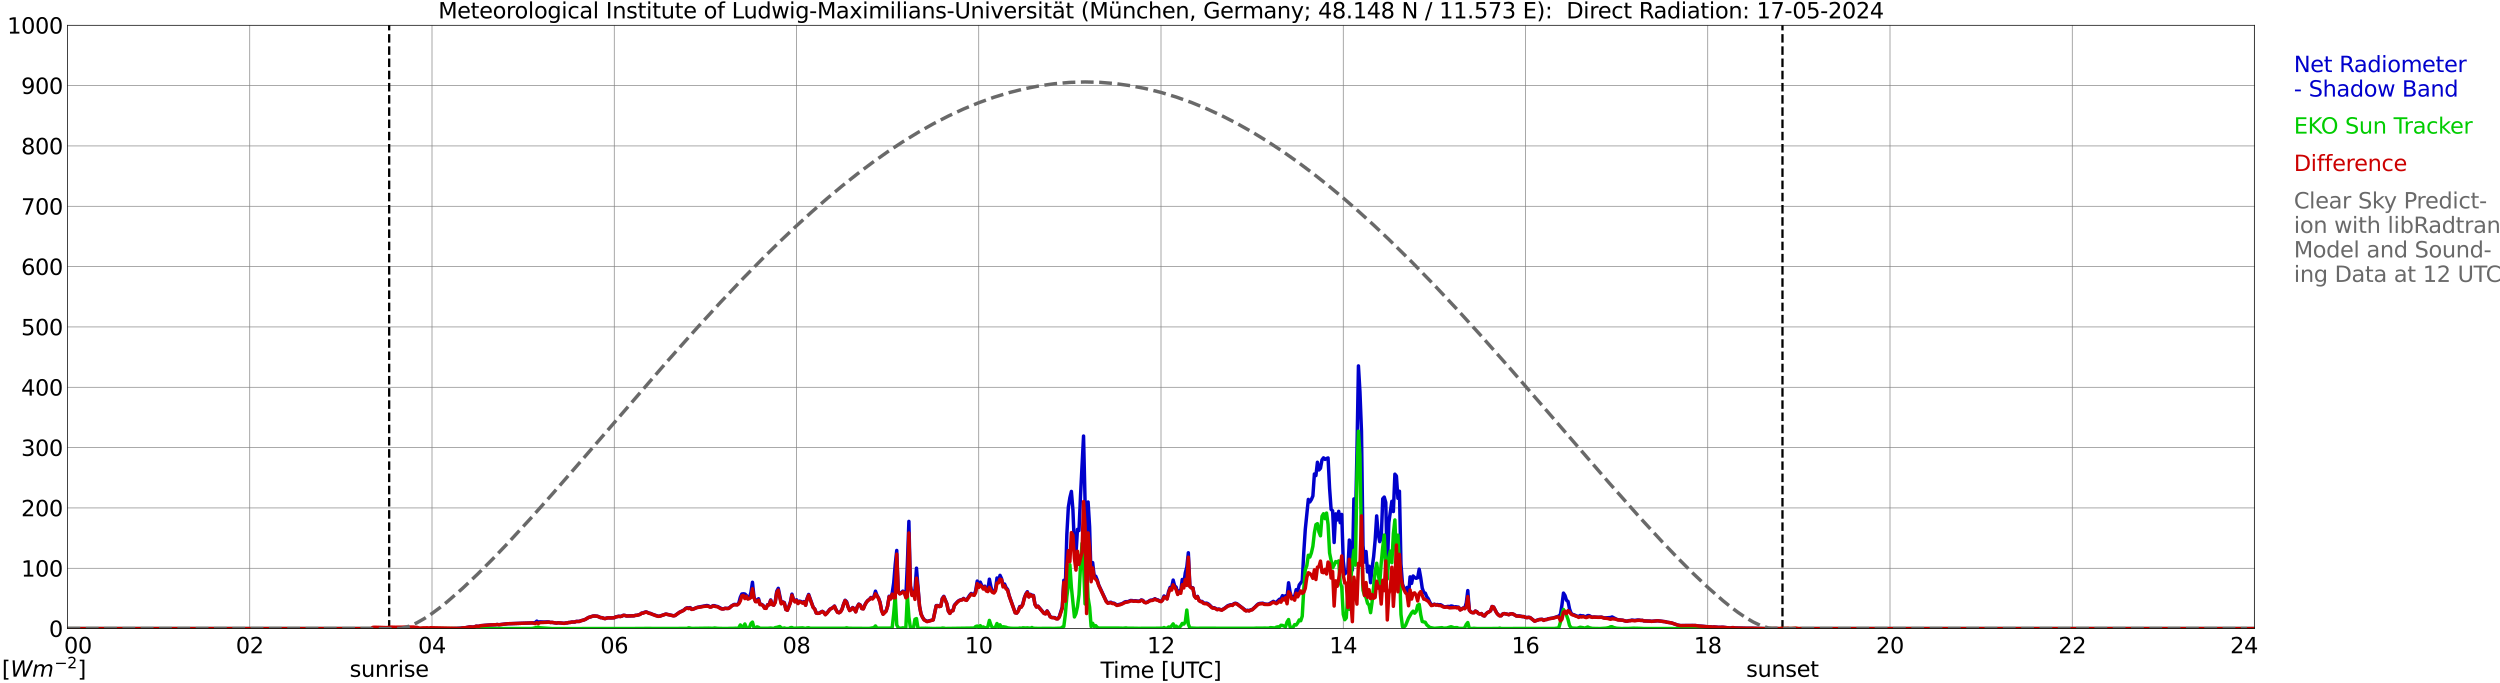 <?xml version="1.0" encoding="utf-8" standalone="no"?>
<!DOCTYPE svg PUBLIC "-//W3C//DTD SVG 1.1//EN"
  "http://www.w3.org/Graphics/SVG/1.1/DTD/svg11.dtd">
<svg xmlns:xlink="http://www.w3.org/1999/xlink" width="1085.4pt" height="296.64pt" viewBox="0 0 1085.4 296.64" xmlns="http://www.w3.org/2000/svg" version="1.1">
 <defs>
  <style type="text/css">*{stroke-linejoin: round; stroke-linecap: butt}</style>
 </defs>
 <g id="figure_1">
  <g id="patch_1">
   <path d="M 0 296.64 
L 1085.4 296.64 
L 1085.4 0 
L 0 0 
z
" style="fill: #ffffff"/>
  </g>
  <g id="axes_1">
   <g id="patch_2">
    <path d="M 29.306 272.909 
L 978.814 272.909 
L 978.814 10.976 
L 29.306 10.976 
z
" style="fill: #ffffff"/>
   </g>
   <g id="patch_3">
    <path d="M 978.814 272.909 
L 978.814 272.909 
L 978.814 10.976 
L 978.814 10.976 
z
" clip-path="url(#p2479c13074)" style="fill: #d3d3d3; opacity: 0.25; stroke: #d3d3d3; stroke-linejoin: miter"/>
   </g>
   <g id="matplotlib.axis_1">
    <g id="xtick_1">
     <g id="line2d_1">
      <path d="M 29.306 272.909 
L 29.306 10.976 
" clip-path="url(#p2479c13074)" style="fill: none; stroke: #808080; stroke-width: 0.3; stroke-linecap: square"/>
     </g>
     <g id="line2d_2"/>
     <g id="text_1">
      <!--    00 -->
      <g transform="translate(18.733 283.627) scale(0.095 -0.095)">
       <defs>
        <path id="DejaVuSans-20" transform="scale(0.016)"/>
        <path id="DejaVuSans-30" d="M 2034 4250 
Q 1547 4250 1301 3770 
Q 1056 3291 1056 2328 
Q 1056 1369 1301 889 
Q 1547 409 2034 409 
Q 2525 409 2770 889 
Q 3016 1369 3016 2328 
Q 3016 3291 2770 3770 
Q 2525 4250 2034 4250 
z
M 2034 4750 
Q 2819 4750 3233 4129 
Q 3647 3509 3647 2328 
Q 3647 1150 3233 529 
Q 2819 -91 2034 -91 
Q 1250 -91 836 529 
Q 422 1150 422 2328 
Q 422 3509 836 4129 
Q 1250 4750 2034 4750 
z
" transform="scale(0.016)"/>
       </defs>
       <use xlink:href="#DejaVuSans-20"/>
       <use xlink:href="#DejaVuSans-20" transform="translate(31.787 0)"/>
       <use xlink:href="#DejaVuSans-20" transform="translate(63.574 0)"/>
       <use xlink:href="#DejaVuSans-30" transform="translate(95.361 0)"/>
       <use xlink:href="#DejaVuSans-30" transform="translate(158.984 0)"/>
      </g>
     </g>
    </g>
    <g id="xtick_2">
     <g id="line2d_3">
      <path d="M 108.431 272.909 
L 108.431 10.976 
" clip-path="url(#p2479c13074)" style="fill: none; stroke: #808080; stroke-width: 0.3; stroke-linecap: square"/>
     </g>
     <g id="line2d_4"/>
     <g id="text_2">
      <!-- 02 -->
      <g transform="translate(102.387 283.627) scale(0.095 -0.095)">
       <defs>
        <path id="DejaVuSans-32" d="M 1228 531 
L 3431 531 
L 3431 0 
L 469 0 
L 469 531 
Q 828 903 1448 1529 
Q 2069 2156 2228 2338 
Q 2531 2678 2651 2914 
Q 2772 3150 2772 3378 
Q 2772 3750 2511 3984 
Q 2250 4219 1831 4219 
Q 1534 4219 1204 4116 
Q 875 4013 500 3803 
L 500 4441 
Q 881 4594 1212 4672 
Q 1544 4750 1819 4750 
Q 2544 4750 2975 4387 
Q 3406 4025 3406 3419 
Q 3406 3131 3298 2873 
Q 3191 2616 2906 2266 
Q 2828 2175 2409 1742 
Q 1991 1309 1228 531 
z
" transform="scale(0.016)"/>
       </defs>
       <use xlink:href="#DejaVuSans-30"/>
       <use xlink:href="#DejaVuSans-32" transform="translate(63.623 0)"/>
      </g>
     </g>
    </g>
    <g id="xtick_3">
     <g id="line2d_5">
      <path d="M 187.557 272.909 
L 187.557 10.976 
" clip-path="url(#p2479c13074)" style="fill: none; stroke: #808080; stroke-width: 0.3; stroke-linecap: square"/>
     </g>
     <g id="line2d_6"/>
     <g id="text_3">
      <!-- 04 -->
      <g transform="translate(181.513 283.627) scale(0.095 -0.095)">
       <defs>
        <path id="DejaVuSans-34" d="M 2419 4116 
L 825 1625 
L 2419 1625 
L 2419 4116 
z
M 2253 4666 
L 3047 4666 
L 3047 1625 
L 3713 1625 
L 3713 1100 
L 3047 1100 
L 3047 0 
L 2419 0 
L 2419 1100 
L 313 1100 
L 313 1709 
L 2253 4666 
z
" transform="scale(0.016)"/>
       </defs>
       <use xlink:href="#DejaVuSans-30"/>
       <use xlink:href="#DejaVuSans-34" transform="translate(63.623 0)"/>
      </g>
     </g>
    </g>
    <g id="xtick_4">
     <g id="line2d_7">
      <path d="M 266.683 272.909 
L 266.683 10.976 
" clip-path="url(#p2479c13074)" style="fill: none; stroke: #808080; stroke-width: 0.3; stroke-linecap: square"/>
     </g>
     <g id="line2d_8"/>
     <g id="text_4">
      <!-- 06 -->
      <g transform="translate(260.638 283.627) scale(0.095 -0.095)">
       <defs>
        <path id="DejaVuSans-36" d="M 2113 2584 
Q 1688 2584 1439 2293 
Q 1191 2003 1191 1497 
Q 1191 994 1439 701 
Q 1688 409 2113 409 
Q 2538 409 2786 701 
Q 3034 994 3034 1497 
Q 3034 2003 2786 2293 
Q 2538 2584 2113 2584 
z
M 3366 4563 
L 3366 3988 
Q 3128 4100 2886 4159 
Q 2644 4219 2406 4219 
Q 1781 4219 1451 3797 
Q 1122 3375 1075 2522 
Q 1259 2794 1537 2939 
Q 1816 3084 2150 3084 
Q 2853 3084 3261 2657 
Q 3669 2231 3669 1497 
Q 3669 778 3244 343 
Q 2819 -91 2113 -91 
Q 1303 -91 875 529 
Q 447 1150 447 2328 
Q 447 3434 972 4092 
Q 1497 4750 2381 4750 
Q 2619 4750 2861 4703 
Q 3103 4656 3366 4563 
z
" transform="scale(0.016)"/>
       </defs>
       <use xlink:href="#DejaVuSans-30"/>
       <use xlink:href="#DejaVuSans-36" transform="translate(63.623 0)"/>
      </g>
     </g>
    </g>
    <g id="xtick_5">
     <g id="line2d_9">
      <path d="M 345.808 272.909 
L 345.808 10.976 
" clip-path="url(#p2479c13074)" style="fill: none; stroke: #808080; stroke-width: 0.3; stroke-linecap: square"/>
     </g>
     <g id="line2d_10"/>
     <g id="text_5">
      <!-- 08 -->
      <g transform="translate(339.764 283.627) scale(0.095 -0.095)">
       <defs>
        <path id="DejaVuSans-38" d="M 2034 2216 
Q 1584 2216 1326 1975 
Q 1069 1734 1069 1313 
Q 1069 891 1326 650 
Q 1584 409 2034 409 
Q 2484 409 2743 651 
Q 3003 894 3003 1313 
Q 3003 1734 2745 1975 
Q 2488 2216 2034 2216 
z
M 1403 2484 
Q 997 2584 770 2862 
Q 544 3141 544 3541 
Q 544 4100 942 4425 
Q 1341 4750 2034 4750 
Q 2731 4750 3128 4425 
Q 3525 4100 3525 3541 
Q 3525 3141 3298 2862 
Q 3072 2584 2669 2484 
Q 3125 2378 3379 2068 
Q 3634 1759 3634 1313 
Q 3634 634 3220 271 
Q 2806 -91 2034 -91 
Q 1263 -91 848 271 
Q 434 634 434 1313 
Q 434 1759 690 2068 
Q 947 2378 1403 2484 
z
M 1172 3481 
Q 1172 3119 1398 2916 
Q 1625 2713 2034 2713 
Q 2441 2713 2670 2916 
Q 2900 3119 2900 3481 
Q 2900 3844 2670 4047 
Q 2441 4250 2034 4250 
Q 1625 4250 1398 4047 
Q 1172 3844 1172 3481 
z
" transform="scale(0.016)"/>
       </defs>
       <use xlink:href="#DejaVuSans-30"/>
       <use xlink:href="#DejaVuSans-38" transform="translate(63.623 0)"/>
      </g>
     </g>
    </g>
    <g id="xtick_6">
     <g id="line2d_11">
      <path d="M 424.934 272.909 
L 424.934 10.976 
" clip-path="url(#p2479c13074)" style="fill: none; stroke: #808080; stroke-width: 0.3; stroke-linecap: square"/>
     </g>
     <g id="line2d_12"/>
     <g id="text_6">
      <!-- 10 -->
      <g transform="translate(418.89 283.627) scale(0.095 -0.095)">
       <defs>
        <path id="DejaVuSans-31" d="M 794 531 
L 1825 531 
L 1825 4091 
L 703 3866 
L 703 4441 
L 1819 4666 
L 2450 4666 
L 2450 531 
L 3481 531 
L 3481 0 
L 794 0 
L 794 531 
z
" transform="scale(0.016)"/>
       </defs>
       <use xlink:href="#DejaVuSans-31"/>
       <use xlink:href="#DejaVuSans-30" transform="translate(63.623 0)"/>
      </g>
     </g>
    </g>
    <g id="xtick_7">
     <g id="line2d_13">
      <path d="M 504.06 272.909 
L 504.06 10.976 
" clip-path="url(#p2479c13074)" style="fill: none; stroke: #808080; stroke-width: 0.3; stroke-linecap: square"/>
     </g>
     <g id="line2d_14"/>
     <g id="text_7">
      <!-- 12 -->
      <g transform="translate(498.015 283.627) scale(0.095 -0.095)">
       <use xlink:href="#DejaVuSans-31"/>
       <use xlink:href="#DejaVuSans-32" transform="translate(63.623 0)"/>
      </g>
     </g>
    </g>
    <g id="xtick_8">
     <g id="line2d_15">
      <path d="M 583.185 272.909 
L 583.185 10.976 
" clip-path="url(#p2479c13074)" style="fill: none; stroke: #808080; stroke-width: 0.3; stroke-linecap: square"/>
     </g>
     <g id="line2d_16"/>
     <g id="text_8">
      <!-- 14 -->
      <g transform="translate(577.141 283.627) scale(0.095 -0.095)">
       <use xlink:href="#DejaVuSans-31"/>
       <use xlink:href="#DejaVuSans-34" transform="translate(63.623 0)"/>
      </g>
     </g>
    </g>
    <g id="xtick_9">
     <g id="line2d_17">
      <path d="M 662.311 272.909 
L 662.311 10.976 
" clip-path="url(#p2479c13074)" style="fill: none; stroke: #808080; stroke-width: 0.3; stroke-linecap: square"/>
     </g>
     <g id="line2d_18"/>
     <g id="text_9">
      <!-- 16 -->
      <g transform="translate(656.267 283.627) scale(0.095 -0.095)">
       <use xlink:href="#DejaVuSans-31"/>
       <use xlink:href="#DejaVuSans-36" transform="translate(63.623 0)"/>
      </g>
     </g>
    </g>
    <g id="xtick_10">
     <g id="line2d_19">
      <path d="M 741.437 272.909 
L 741.437 10.976 
" clip-path="url(#p2479c13074)" style="fill: none; stroke: #808080; stroke-width: 0.3; stroke-linecap: square"/>
     </g>
     <g id="line2d_20"/>
     <g id="text_10">
      <!-- 18 -->
      <g transform="translate(735.392 283.627) scale(0.095 -0.095)">
       <use xlink:href="#DejaVuSans-31"/>
       <use xlink:href="#DejaVuSans-38" transform="translate(63.623 0)"/>
      </g>
     </g>
    </g>
    <g id="xtick_11">
     <g id="line2d_21">
      <path d="M 820.562 272.909 
L 820.562 10.976 
" clip-path="url(#p2479c13074)" style="fill: none; stroke: #808080; stroke-width: 0.3; stroke-linecap: square"/>
     </g>
     <g id="line2d_22"/>
     <g id="text_11">
      <!-- 20 -->
      <g transform="translate(814.518 283.627) scale(0.095 -0.095)">
       <use xlink:href="#DejaVuSans-32"/>
       <use xlink:href="#DejaVuSans-30" transform="translate(63.623 0)"/>
      </g>
     </g>
    </g>
    <g id="xtick_12">
     <g id="line2d_23">
      <path d="M 899.688 272.909 
L 899.688 10.976 
" clip-path="url(#p2479c13074)" style="fill: none; stroke: #808080; stroke-width: 0.3; stroke-linecap: square"/>
     </g>
     <g id="line2d_24"/>
     <g id="text_12">
      <!-- 22 -->
      <g transform="translate(893.644 283.627) scale(0.095 -0.095)">
       <use xlink:href="#DejaVuSans-32"/>
       <use xlink:href="#DejaVuSans-32" transform="translate(63.623 0)"/>
      </g>
     </g>
    </g>
    <g id="xtick_13">
     <g id="line2d_25">
      <path d="M 978.814 272.909 
L 978.814 10.976 
" clip-path="url(#p2479c13074)" style="fill: none; stroke: #808080; stroke-width: 0.3; stroke-linecap: square"/>
     </g>
     <g id="line2d_26"/>
     <g id="text_13">
      <!-- 24    -->
      <g transform="translate(968.241 283.627) scale(0.095 -0.095)">
       <use xlink:href="#DejaVuSans-32"/>
       <use xlink:href="#DejaVuSans-34" transform="translate(63.623 0)"/>
       <use xlink:href="#DejaVuSans-20" transform="translate(127.246 0)"/>
       <use xlink:href="#DejaVuSans-20" transform="translate(159.033 0)"/>
       <use xlink:href="#DejaVuSans-20" transform="translate(190.82 0)"/>
      </g>
     </g>
    </g>
    <g id="text_14">
     <!-- Time [UTC] -->
     <g transform="translate(477.806 294.322) scale(0.095 -0.095)">
      <defs>
       <path id="DejaVuSans-54" d="M -19 4666 
L 3928 4666 
L 3928 4134 
L 2272 4134 
L 2272 0 
L 1638 0 
L 1638 4134 
L -19 4134 
L -19 4666 
z
" transform="scale(0.016)"/>
       <path id="DejaVuSans-69" d="M 603 3500 
L 1178 3500 
L 1178 0 
L 603 0 
L 603 3500 
z
M 603 4863 
L 1178 4863 
L 1178 4134 
L 603 4134 
L 603 4863 
z
" transform="scale(0.016)"/>
       <path id="DejaVuSans-6d" d="M 3328 2828 
Q 3544 3216 3844 3400 
Q 4144 3584 4550 3584 
Q 5097 3584 5394 3201 
Q 5691 2819 5691 2113 
L 5691 0 
L 5113 0 
L 5113 2094 
Q 5113 2597 4934 2840 
Q 4756 3084 4391 3084 
Q 3944 3084 3684 2787 
Q 3425 2491 3425 1978 
L 3425 0 
L 2847 0 
L 2847 2094 
Q 2847 2600 2669 2842 
Q 2491 3084 2119 3084 
Q 1678 3084 1418 2786 
Q 1159 2488 1159 1978 
L 1159 0 
L 581 0 
L 581 3500 
L 1159 3500 
L 1159 2956 
Q 1356 3278 1631 3431 
Q 1906 3584 2284 3584 
Q 2666 3584 2933 3390 
Q 3200 3197 3328 2828 
z
" transform="scale(0.016)"/>
       <path id="DejaVuSans-65" d="M 3597 1894 
L 3597 1613 
L 953 1613 
Q 991 1019 1311 708 
Q 1631 397 2203 397 
Q 2534 397 2845 478 
Q 3156 559 3463 722 
L 3463 178 
Q 3153 47 2828 -22 
Q 2503 -91 2169 -91 
Q 1331 -91 842 396 
Q 353 884 353 1716 
Q 353 2575 817 3079 
Q 1281 3584 2069 3584 
Q 2775 3584 3186 3129 
Q 3597 2675 3597 1894 
z
M 3022 2063 
Q 3016 2534 2758 2815 
Q 2500 3097 2075 3097 
Q 1594 3097 1305 2825 
Q 1016 2553 972 2059 
L 3022 2063 
z
" transform="scale(0.016)"/>
       <path id="DejaVuSans-5b" d="M 550 4863 
L 1875 4863 
L 1875 4416 
L 1125 4416 
L 1125 -397 
L 1875 -397 
L 1875 -844 
L 550 -844 
L 550 4863 
z
" transform="scale(0.016)"/>
       <path id="DejaVuSans-55" d="M 556 4666 
L 1191 4666 
L 1191 1831 
Q 1191 1081 1462 751 
Q 1734 422 2344 422 
Q 2950 422 3222 751 
Q 3494 1081 3494 1831 
L 3494 4666 
L 4128 4666 
L 4128 1753 
Q 4128 841 3676 375 
Q 3225 -91 2344 -91 
Q 1459 -91 1007 375 
Q 556 841 556 1753 
L 556 4666 
z
" transform="scale(0.016)"/>
       <path id="DejaVuSans-43" d="M 4122 4306 
L 4122 3641 
Q 3803 3938 3442 4084 
Q 3081 4231 2675 4231 
Q 1875 4231 1450 3742 
Q 1025 3253 1025 2328 
Q 1025 1406 1450 917 
Q 1875 428 2675 428 
Q 3081 428 3442 575 
Q 3803 722 4122 1019 
L 4122 359 
Q 3791 134 3420 21 
Q 3050 -91 2638 -91 
Q 1578 -91 968 557 
Q 359 1206 359 2328 
Q 359 3453 968 4101 
Q 1578 4750 2638 4750 
Q 3056 4750 3426 4639 
Q 3797 4528 4122 4306 
z
" transform="scale(0.016)"/>
       <path id="DejaVuSans-5d" d="M 1947 4863 
L 1947 -844 
L 622 -844 
L 622 -397 
L 1369 -397 
L 1369 4416 
L 622 4416 
L 622 4863 
L 1947 4863 
z
" transform="scale(0.016)"/>
      </defs>
      <use xlink:href="#DejaVuSans-54"/>
      <use xlink:href="#DejaVuSans-69" transform="translate(57.959 0)"/>
      <use xlink:href="#DejaVuSans-6d" transform="translate(85.742 0)"/>
      <use xlink:href="#DejaVuSans-65" transform="translate(183.154 0)"/>
      <use xlink:href="#DejaVuSans-20" transform="translate(244.678 0)"/>
      <use xlink:href="#DejaVuSans-5b" transform="translate(276.465 0)"/>
      <use xlink:href="#DejaVuSans-55" transform="translate(315.479 0)"/>
      <use xlink:href="#DejaVuSans-54" transform="translate(388.672 0)"/>
      <use xlink:href="#DejaVuSans-43" transform="translate(443.881 0)"/>
      <use xlink:href="#DejaVuSans-5d" transform="translate(513.705 0)"/>
     </g>
    </g>
   </g>
   <g id="matplotlib.axis_2">
    <g id="ytick_1">
     <g id="line2d_27">
      <path d="M 29.306 272.909 
L 978.814 272.909 
" clip-path="url(#p2479c13074)" style="fill: none; stroke: #808080; stroke-width: 0.3; stroke-linecap: square"/>
     </g>
     <g id="line2d_28"/>
     <g id="text_15">
      <!-- 0 -->
      <g transform="translate(21.261 276.518) scale(0.095 -0.095)">
       <use xlink:href="#DejaVuSans-30"/>
      </g>
     </g>
    </g>
    <g id="ytick_2">
     <g id="line2d_29">
      <path d="M 29.306 246.715 
L 978.814 246.715 
" clip-path="url(#p2479c13074)" style="fill: none; stroke: #808080; stroke-width: 0.3; stroke-linecap: square"/>
     </g>
     <g id="line2d_30"/>
     <g id="text_16">
      <!-- 100 -->
      <g transform="translate(9.173 250.325) scale(0.095 -0.095)">
       <use xlink:href="#DejaVuSans-31"/>
       <use xlink:href="#DejaVuSans-30" transform="translate(63.623 0)"/>
       <use xlink:href="#DejaVuSans-30" transform="translate(127.246 0)"/>
      </g>
     </g>
    </g>
    <g id="ytick_3">
     <g id="line2d_31">
      <path d="M 29.306 220.522 
L 978.814 220.522 
" clip-path="url(#p2479c13074)" style="fill: none; stroke: #808080; stroke-width: 0.3; stroke-linecap: square"/>
     </g>
     <g id="line2d_32"/>
     <g id="text_17">
      <!-- 200 -->
      <g transform="translate(9.173 224.131) scale(0.095 -0.095)">
       <use xlink:href="#DejaVuSans-32"/>
       <use xlink:href="#DejaVuSans-30" transform="translate(63.623 0)"/>
       <use xlink:href="#DejaVuSans-30" transform="translate(127.246 0)"/>
      </g>
     </g>
    </g>
    <g id="ytick_4">
     <g id="line2d_33">
      <path d="M 29.306 194.329 
L 978.814 194.329 
" clip-path="url(#p2479c13074)" style="fill: none; stroke: #808080; stroke-width: 0.3; stroke-linecap: square"/>
     </g>
     <g id="line2d_34"/>
     <g id="text_18">
      <!-- 300 -->
      <g transform="translate(9.173 197.938) scale(0.095 -0.095)">
       <defs>
        <path id="DejaVuSans-33" d="M 2597 2516 
Q 3050 2419 3304 2112 
Q 3559 1806 3559 1356 
Q 3559 666 3084 287 
Q 2609 -91 1734 -91 
Q 1441 -91 1130 -33 
Q 819 25 488 141 
L 488 750 
Q 750 597 1062 519 
Q 1375 441 1716 441 
Q 2309 441 2620 675 
Q 2931 909 2931 1356 
Q 2931 1769 2642 2001 
Q 2353 2234 1838 2234 
L 1294 2234 
L 1294 2753 
L 1863 2753 
Q 2328 2753 2575 2939 
Q 2822 3125 2822 3475 
Q 2822 3834 2567 4026 
Q 2313 4219 1838 4219 
Q 1578 4219 1281 4162 
Q 984 4106 628 3988 
L 628 4550 
Q 988 4650 1302 4700 
Q 1616 4750 1894 4750 
Q 2613 4750 3031 4423 
Q 3450 4097 3450 3541 
Q 3450 3153 3228 2886 
Q 3006 2619 2597 2516 
z
" transform="scale(0.016)"/>
       </defs>
       <use xlink:href="#DejaVuSans-33"/>
       <use xlink:href="#DejaVuSans-30" transform="translate(63.623 0)"/>
       <use xlink:href="#DejaVuSans-30" transform="translate(127.246 0)"/>
      </g>
     </g>
    </g>
    <g id="ytick_5">
     <g id="line2d_35">
      <path d="M 29.306 168.136 
L 978.814 168.136 
" clip-path="url(#p2479c13074)" style="fill: none; stroke: #808080; stroke-width: 0.3; stroke-linecap: square"/>
     </g>
     <g id="line2d_36"/>
     <g id="text_19">
      <!-- 400 -->
      <g transform="translate(9.173 171.745) scale(0.095 -0.095)">
       <use xlink:href="#DejaVuSans-34"/>
       <use xlink:href="#DejaVuSans-30" transform="translate(63.623 0)"/>
       <use xlink:href="#DejaVuSans-30" transform="translate(127.246 0)"/>
      </g>
     </g>
    </g>
    <g id="ytick_6">
     <g id="line2d_37">
      <path d="M 29.306 141.942 
L 978.814 141.942 
" clip-path="url(#p2479c13074)" style="fill: none; stroke: #808080; stroke-width: 0.3; stroke-linecap: square"/>
     </g>
     <g id="line2d_38"/>
     <g id="text_20">
      <!-- 500 -->
      <g transform="translate(9.173 145.551) scale(0.095 -0.095)">
       <defs>
        <path id="DejaVuSans-35" d="M 691 4666 
L 3169 4666 
L 3169 4134 
L 1269 4134 
L 1269 2991 
Q 1406 3038 1543 3061 
Q 1681 3084 1819 3084 
Q 2600 3084 3056 2656 
Q 3513 2228 3513 1497 
Q 3513 744 3044 326 
Q 2575 -91 1722 -91 
Q 1428 -91 1123 -41 
Q 819 9 494 109 
L 494 744 
Q 775 591 1075 516 
Q 1375 441 1709 441 
Q 2250 441 2565 725 
Q 2881 1009 2881 1497 
Q 2881 1984 2565 2268 
Q 2250 2553 1709 2553 
Q 1456 2553 1204 2497 
Q 953 2441 691 2322 
L 691 4666 
z
" transform="scale(0.016)"/>
       </defs>
       <use xlink:href="#DejaVuSans-35"/>
       <use xlink:href="#DejaVuSans-30" transform="translate(63.623 0)"/>
       <use xlink:href="#DejaVuSans-30" transform="translate(127.246 0)"/>
      </g>
     </g>
    </g>
    <g id="ytick_7">
     <g id="line2d_39">
      <path d="M 29.306 115.749 
L 978.814 115.749 
" clip-path="url(#p2479c13074)" style="fill: none; stroke: #808080; stroke-width: 0.3; stroke-linecap: square"/>
     </g>
     <g id="line2d_40"/>
     <g id="text_21">
      <!-- 600 -->
      <g transform="translate(9.173 119.358) scale(0.095 -0.095)">
       <use xlink:href="#DejaVuSans-36"/>
       <use xlink:href="#DejaVuSans-30" transform="translate(63.623 0)"/>
       <use xlink:href="#DejaVuSans-30" transform="translate(127.246 0)"/>
      </g>
     </g>
    </g>
    <g id="ytick_8">
     <g id="line2d_41">
      <path d="M 29.306 89.556 
L 978.814 89.556 
" clip-path="url(#p2479c13074)" style="fill: none; stroke: #808080; stroke-width: 0.3; stroke-linecap: square"/>
     </g>
     <g id="line2d_42"/>
     <g id="text_22">
      <!-- 700 -->
      <g transform="translate(9.173 93.165) scale(0.095 -0.095)">
       <defs>
        <path id="DejaVuSans-37" d="M 525 4666 
L 3525 4666 
L 3525 4397 
L 1831 0 
L 1172 0 
L 2766 4134 
L 525 4134 
L 525 4666 
z
" transform="scale(0.016)"/>
       </defs>
       <use xlink:href="#DejaVuSans-37"/>
       <use xlink:href="#DejaVuSans-30" transform="translate(63.623 0)"/>
       <use xlink:href="#DejaVuSans-30" transform="translate(127.246 0)"/>
      </g>
     </g>
    </g>
    <g id="ytick_9">
     <g id="line2d_43">
      <path d="M 29.306 63.362 
L 978.814 63.362 
" clip-path="url(#p2479c13074)" style="fill: none; stroke: #808080; stroke-width: 0.3; stroke-linecap: square"/>
     </g>
     <g id="line2d_44"/>
     <g id="text_23">
      <!-- 800 -->
      <g transform="translate(9.173 66.972) scale(0.095 -0.095)">
       <use xlink:href="#DejaVuSans-38"/>
       <use xlink:href="#DejaVuSans-30" transform="translate(63.623 0)"/>
       <use xlink:href="#DejaVuSans-30" transform="translate(127.246 0)"/>
      </g>
     </g>
    </g>
    <g id="ytick_10">
     <g id="line2d_45">
      <path d="M 29.306 37.169 
L 978.814 37.169 
" clip-path="url(#p2479c13074)" style="fill: none; stroke: #808080; stroke-width: 0.3; stroke-linecap: square"/>
     </g>
     <g id="line2d_46"/>
     <g id="text_24">
      <!-- 900 -->
      <g transform="translate(9.173 40.778) scale(0.095 -0.095)">
       <defs>
        <path id="DejaVuSans-39" d="M 703 97 
L 703 672 
Q 941 559 1184 500 
Q 1428 441 1663 441 
Q 2288 441 2617 861 
Q 2947 1281 2994 2138 
Q 2813 1869 2534 1725 
Q 2256 1581 1919 1581 
Q 1219 1581 811 2004 
Q 403 2428 403 3163 
Q 403 3881 828 4315 
Q 1253 4750 1959 4750 
Q 2769 4750 3195 4129 
Q 3622 3509 3622 2328 
Q 3622 1225 3098 567 
Q 2575 -91 1691 -91 
Q 1453 -91 1209 -44 
Q 966 3 703 97 
z
M 1959 2075 
Q 2384 2075 2632 2365 
Q 2881 2656 2881 3163 
Q 2881 3666 2632 3958 
Q 2384 4250 1959 4250 
Q 1534 4250 1286 3958 
Q 1038 3666 1038 3163 
Q 1038 2656 1286 2365 
Q 1534 2075 1959 2075 
z
" transform="scale(0.016)"/>
       </defs>
       <use xlink:href="#DejaVuSans-39"/>
       <use xlink:href="#DejaVuSans-30" transform="translate(63.623 0)"/>
       <use xlink:href="#DejaVuSans-30" transform="translate(127.246 0)"/>
      </g>
     </g>
    </g>
    <g id="ytick_11">
     <g id="line2d_47">
      <path d="M 29.306 10.976 
L 978.814 10.976 
" clip-path="url(#p2479c13074)" style="fill: none; stroke: #808080; stroke-width: 0.3; stroke-linecap: square"/>
     </g>
     <g id="line2d_48"/>
     <g id="text_25">
      <!-- 1000 -->
      <g transform="translate(3.128 14.585) scale(0.095 -0.095)">
       <use xlink:href="#DejaVuSans-31"/>
       <use xlink:href="#DejaVuSans-30" transform="translate(63.623 0)"/>
       <use xlink:href="#DejaVuSans-30" transform="translate(127.246 0)"/>
       <use xlink:href="#DejaVuSans-30" transform="translate(190.869 0)"/>
      </g>
     </g>
    </g>
   </g>
   <g id="line2d_49">
    <path d="M 168.963 272.909 
L 168.963 10.976 
" clip-path="url(#p2479c13074)" style="fill: none; stroke-dasharray: 3.7,1.6; stroke-dashoffset: 0; stroke: #000000"/>
   </g>
   <g id="line2d_50">
    <path d="M 773.878 272.909 
L 773.878 10.976 
" clip-path="url(#p2479c13074)" style="fill: none; stroke-dasharray: 3.7,1.6; stroke-dashoffset: 0; stroke: #000000"/>
   </g>
   <g id="line2d_51">
    <path d="M 29.306 272.909 
L 161.182 272.909 
L 161.841 273.427 
L 162.501 273.498 
L 164.479 273.448 
L 167.776 273.336 
L 169.754 273.548 
L 171.732 273.498 
L 179.645 273.579 
L 180.304 273.425 
L 180.963 273.456 
L 182.282 273.1 
L 183.601 273.213 
L 185.579 273.252 
L 186.238 273.139 
L 186.898 273.281 
L 198.107 272.87 
L 202.063 272.524 
L 204.042 272.178 
L 205.36 272.257 
L 206.02 272.144 
L 206.679 271.877 
L 207.998 271.9 
L 208.657 271.657 
L 212.614 271.337 
L 215.251 271.219 
L 215.91 271.128 
L 216.57 271.248 
L 220.526 270.792 
L 221.845 270.764 
L 231.736 270.42 
L 232.395 270.276 
L 233.054 269.669 
L 233.714 270.088 
L 234.373 269.973 
L 236.351 270.062 
L 237.67 269.999 
L 238.329 270.048 
L 238.989 270.263 
L 239.648 270.206 
L 241.626 270.523 
L 242.286 270.384 
L 243.604 270.489 
L 244.923 270.63 
L 245.583 270.475 
L 246.242 270.441 
L 246.901 270.266 
L 247.561 270.242 
L 248.22 270.056 
L 249.539 270.046 
L 250.198 269.789 
L 251.517 269.797 
L 252.176 269.506 
L 253.495 269.163 
L 254.155 268.893 
L 255.473 268.092 
L 257.451 267.479 
L 258.111 267.424 
L 259.43 267.547 
L 260.748 268.134 
L 261.408 268.157 
L 262.067 268.432 
L 262.726 268.566 
L 263.386 268.335 
L 264.045 268.233 
L 265.364 268.259 
L 266.683 268.181 
L 267.342 267.83 
L 268.661 267.539 
L 269.32 267.626 
L 269.98 267.471 
L 270.639 267.131 
L 271.298 267.18 
L 271.958 267.424 
L 275.255 267.345 
L 275.914 267.152 
L 276.573 267.131 
L 277.892 266.727 
L 278.552 266.195 
L 279.211 266.114 
L 279.87 265.792 
L 280.53 265.661 
L 281.849 266.198 
L 282.508 266.337 
L 283.167 266.675 
L 285.805 267.547 
L 286.464 267.484 
L 289.102 266.591 
L 292.399 267.335 
L 293.058 267.233 
L 295.036 265.803 
L 297.014 264.802 
L 297.674 264.158 
L 298.333 263.883 
L 298.992 263.914 
L 299.652 263.794 
L 300.311 264.514 
L 300.971 264.401 
L 302.949 263.631 
L 306.905 262.882 
L 307.564 263.042 
L 308.224 263.471 
L 308.883 263.427 
L 309.543 262.942 
L 310.202 262.961 
L 310.861 263.207 
L 311.521 263.319 
L 313.499 264.351 
L 314.158 264.325 
L 314.818 264.084 
L 315.477 264.15 
L 316.136 264.103 
L 316.796 263.783 
L 317.455 263.178 
L 318.774 262.392 
L 320.093 262.515 
L 320.752 261.811 
L 321.411 259.343 
L 322.071 257.895 
L 322.73 257.806 
L 323.39 257.887 
L 324.049 258.518 
L 324.708 259.857 
L 325.368 259.459 
L 326.027 257.219 
L 326.686 252.798 
L 327.346 259.163 
L 328.005 261.08 
L 329.324 259.951 
L 329.983 262.382 
L 330.643 262.374 
L 331.302 262.843 
L 331.961 263.917 
L 332.621 264.008 
L 333.28 262.51 
L 333.94 262.486 
L 334.599 260.462 
L 335.258 262.384 
L 335.918 262.686 
L 336.577 261.19 
L 337.236 256.703 
L 337.896 255.433 
L 339.215 261.876 
L 339.874 261.339 
L 340.533 261.614 
L 341.193 264.59 
L 341.852 264.902 
L 342.512 263.309 
L 343.171 261.321 
L 343.83 257.955 
L 344.49 260.268 
L 345.149 261.172 
L 345.808 260.396 
L 346.468 261.9 
L 347.127 260.991 
L 347.787 261.153 
L 348.446 261.572 
L 349.105 261.161 
L 349.765 262.712 
L 350.424 259.752 
L 351.083 258.083 
L 353.062 263.678 
L 353.721 264.372 
L 354.38 266.125 
L 355.04 266.285 
L 355.699 266.198 
L 356.359 265.734 
L 357.018 265.425 
L 357.677 265.834 
L 358.337 266.777 
L 358.996 266.148 
L 360.315 264.477 
L 361.634 263.757 
L 362.293 263.12 
L 362.952 264.684 
L 363.612 265.774 
L 364.271 265.991 
L 364.93 265.548 
L 365.59 264.401 
L 366.249 262.28 
L 366.909 260.608 
L 367.568 261.224 
L 368.227 263.492 
L 368.887 264.996 
L 369.546 264.566 
L 370.206 263.757 
L 370.865 264.299 
L 371.524 265.572 
L 372.184 263.419 
L 372.843 262.274 
L 373.502 262.638 
L 374.162 264.147 
L 374.821 264.281 
L 375.481 262.646 
L 376.14 261.468 
L 376.799 260.669 
L 377.459 260.226 
L 378.118 259.393 
L 378.777 259.72 
L 379.437 258.956 
L 380.096 256.664 
L 380.756 258.508 
L 381.415 259.631 
L 382.074 261.447 
L 382.734 264.943 
L 383.393 266.575 
L 384.712 265.218 
L 385.371 263.071 
L 386.031 258.859 
L 386.69 259.851 
L 387.349 257.536 
L 388.009 253.065 
L 388.668 245.102 
L 389.328 238.988 
L 389.987 256.7 
L 390.646 257.69 
L 391.306 257.371 
L 391.965 256.653 
L 392.624 256.991 
L 393.284 258.99 
L 393.943 244.775 
L 394.603 226.369 
L 395.262 254.288 
L 395.921 257.971 
L 396.581 256.894 
L 397.24 256.192 
L 397.899 246.671 
L 399.218 263.107 
L 399.878 266.583 
L 400.537 267.984 
L 401.196 269.022 
L 402.515 269.776 
L 405.153 269.095 
L 406.471 262.921 
L 407.131 262.882 
L 407.79 263.285 
L 408.45 263.147 
L 409.109 259.786 
L 409.768 258.908 
L 411.087 262.088 
L 411.746 265.313 
L 412.406 266.279 
L 413.065 265.195 
L 413.725 265.085 
L 414.384 262.693 
L 415.703 261.234 
L 416.362 260.718 
L 417.022 260.451 
L 417.681 260.365 
L 418.34 259.804 
L 419 260.289 
L 419.659 260.493 
L 420.978 258.429 
L 421.637 257.656 
L 422.297 258.021 
L 422.956 258.243 
L 423.615 256.347 
L 424.275 252.274 
L 424.934 254.427 
L 425.593 252.737 
L 426.253 254.262 
L 426.912 255.034 
L 427.572 254.495 
L 428.231 256.284 
L 428.89 256.043 
L 429.55 251.459 
L 430.209 254.733 
L 430.869 256.852 
L 431.528 257.19 
L 432.187 255.907 
L 432.847 250.94 
L 433.506 252.276 
L 434.165 249.791 
L 434.825 251.205 
L 435.484 254.029 
L 436.144 253.562 
L 436.803 255.116 
L 437.462 255.92 
L 438.122 258.523 
L 440.759 265.996 
L 441.419 266.146 
L 442.078 265.245 
L 442.737 263.356 
L 443.397 263.477 
L 444.056 262.206 
L 444.716 259.618 
L 445.375 257.89 
L 446.034 256.899 
L 446.694 259.039 
L 447.353 258.036 
L 448.012 258.382 
L 448.672 258.51 
L 449.331 262.327 
L 449.991 263.443 
L 450.65 263.152 
L 453.287 266.264 
L 453.947 266.421 
L 454.606 265.229 
L 455.266 266.326 
L 455.925 267.683 
L 456.584 268.039 
L 457.903 268.147 
L 458.563 268.566 
L 459.222 268.576 
L 459.881 267.806 
L 461.2 263.498 
L 461.859 251.954 
L 462.519 254.948 
L 463.178 232.021 
L 463.838 220.174 
L 464.497 216.064 
L 465.156 213.356 
L 465.816 221.305 
L 466.475 237.461 
L 467.134 241.011 
L 467.794 229.837 
L 468.453 230.347 
L 469.113 215.231 
L 470.431 189.308 
L 471.091 217.641 
L 471.75 237.205 
L 472.409 217.945 
L 473.069 228.757 
L 473.728 251.684 
L 474.388 244.266 
L 475.047 250.039 
L 475.706 250.157 
L 476.366 251.752 
L 477.025 253.992 
L 479.003 258.248 
L 480.322 261.072 
L 480.981 261.711 
L 482.3 261.452 
L 482.96 261.908 
L 483.619 261.847 
L 484.938 262.665 
L 486.916 262.154 
L 487.575 261.868 
L 488.235 261.392 
L 488.894 261.206 
L 489.553 261.253 
L 490.872 260.705 
L 491.532 260.739 
L 492.191 260.918 
L 492.85 260.802 
L 494.169 261.004 
L 494.828 260.941 
L 495.488 260.464 
L 496.147 260.635 
L 496.807 261.358 
L 497.466 261.625 
L 498.125 261.413 
L 499.444 260.582 
L 500.103 260.519 
L 500.763 260.331 
L 501.422 259.935 
L 502.082 260.312 
L 502.741 260.47 
L 503.4 260.868 
L 504.06 261.101 
L 504.719 260.456 
L 505.379 258.759 
L 506.038 259.189 
L 506.697 259.899 
L 507.357 256.795 
L 508.016 255.014 
L 508.675 255.055 
L 509.335 251.847 
L 509.994 254.374 
L 510.654 254.935 
L 511.313 257.832 
L 511.972 256.488 
L 512.632 256.433 
L 513.291 251.59 
L 513.95 253.327 
L 514.61 248.693 
L 515.269 246.139 
L 515.929 239.986 
L 516.588 254.432 
L 517.247 255.092 
L 517.907 255.2 
L 518.566 258.77 
L 519.226 259.555 
L 519.885 258.898 
L 520.544 260.632 
L 521.204 261.088 
L 521.863 261.106 
L 522.522 261.727 
L 523.182 261.905 
L 523.841 261.84 
L 524.501 262.138 
L 525.16 262.678 
L 525.819 263.39 
L 526.479 263.872 
L 527.138 263.859 
L 527.797 264.16 
L 528.457 264.606 
L 529.116 264.406 
L 530.435 264.81 
L 531.754 263.995 
L 533.073 262.961 
L 534.391 262.507 
L 535.051 262.73 
L 535.71 262.075 
L 536.369 261.879 
L 537.029 262.112 
L 540.985 265.127 
L 541.644 264.946 
L 542.304 265.129 
L 542.963 264.784 
L 543.623 264.65 
L 544.941 263.482 
L 545.601 262.762 
L 546.26 262.217 
L 546.919 261.991 
L 548.238 261.884 
L 548.898 262.175 
L 550.216 262.387 
L 550.876 262.251 
L 552.854 261.08 
L 553.513 261.509 
L 554.173 261.46 
L 555.491 260.158 
L 556.151 260.019 
L 556.81 258.599 
L 557.47 259.385 
L 558.129 258.631 
L 558.788 259.254 
L 559.448 253.015 
L 560.107 257.093 
L 560.766 259.532 
L 561.426 259.058 
L 562.085 258.864 
L 562.745 256.019 
L 563.404 256.664 
L 564.063 253.982 
L 565.382 252.221 
L 566.042 239.973 
L 566.701 229.85 
L 568.02 216.826 
L 568.679 217.924 
L 569.338 216.902 
L 569.998 215.346 
L 570.657 205.788 
L 571.317 206.467 
L 571.976 200.691 
L 572.635 204.047 
L 573.295 203.318 
L 573.954 199.68 
L 574.613 198.776 
L 575.273 199.455 
L 575.932 199.057 
L 576.592 198.821 
L 577.251 211.965 
L 577.91 221.146 
L 578.57 221.79 
L 579.229 235.531 
L 579.889 223.1 
L 580.548 225.753 
L 581.207 221.994 
L 581.867 226.942 
L 582.526 223.343 
L 583.185 243.596 
L 583.845 249.193 
L 585.164 247.871 
L 585.823 234.473 
L 586.482 239.279 
L 587.142 247.472 
L 587.801 216.617 
L 588.46 227.793 
L 589.12 196.749 
L 589.779 158.861 
L 590.439 170.147 
L 591.098 187.217 
L 591.757 236.817 
L 592.417 244.039 
L 593.076 239.449 
L 593.736 248.337 
L 594.395 245.838 
L 595.054 252.965 
L 595.714 246.488 
L 596.373 241.723 
L 597.032 234.515 
L 597.692 223.982 
L 598.351 231.775 
L 599.011 235.162 
L 599.67 233.865 
L 600.329 216.557 
L 600.989 215.81 
L 601.648 218.141 
L 602.307 247.653 
L 602.967 226.887 
L 604.286 217.644 
L 604.945 222.091 
L 605.604 205.862 
L 606.264 206.666 
L 606.923 216.355 
L 607.582 213.269 
L 608.242 244.874 
L 608.901 253.552 
L 609.561 255.443 
L 610.22 256.04 
L 610.879 255.042 
L 611.539 258.416 
L 612.198 250.456 
L 612.858 253.269 
L 613.517 250.073 
L 614.176 250.726 
L 614.836 251.079 
L 615.495 250.83 
L 616.154 247.101 
L 616.814 250.778 
L 617.473 255.304 
L 618.133 257.229 
L 618.792 257.518 
L 619.451 259.102 
L 620.111 259.99 
L 620.77 261.444 
L 621.429 262.591 
L 622.089 262.565 
L 622.748 262.314 
L 623.408 262.56 
L 624.067 262.455 
L 624.726 262.607 
L 625.386 262.526 
L 626.045 262.866 
L 626.705 263.34 
L 627.364 263.498 
L 628.683 263.27 
L 629.342 263.374 
L 630.001 263.084 
L 630.661 263.199 
L 631.32 263.545 
L 631.98 263.408 
L 633.298 263.636 
L 633.958 264.734 
L 635.276 263.945 
L 635.936 263.888 
L 636.595 261.779 
L 637.255 256.41 
L 637.914 264.894 
L 638.573 265.648 
L 639.233 265.97 
L 639.892 265.928 
L 640.552 265.289 
L 641.211 265.606 
L 641.87 266.36 
L 642.53 266.573 
L 643.189 266.374 
L 643.848 267.22 
L 644.508 267.403 
L 645.167 266.525 
L 645.827 265.91 
L 646.486 265.611 
L 647.145 265.179 
L 647.805 263.314 
L 648.464 263.542 
L 649.783 266.075 
L 650.442 266.856 
L 651.102 267.22 
L 651.761 267.306 
L 652.42 266.552 
L 653.08 266.379 
L 654.399 266.664 
L 655.058 266.874 
L 655.717 266.52 
L 656.377 266.436 
L 657.036 266.633 
L 658.355 267.419 
L 659.674 267.408 
L 660.992 267.723 
L 661.652 267.694 
L 662.311 268.026 
L 662.97 268.123 
L 663.63 268.003 
L 664.289 268.105 
L 666.267 269.648 
L 668.246 268.967 
L 669.564 268.857 
L 670.224 269.294 
L 670.883 268.969 
L 671.542 268.951 
L 672.202 268.634 
L 674.18 268.335 
L 675.499 267.927 
L 676.817 267.447 
L 677.477 266.735 
L 678.136 262.638 
L 678.796 257.497 
L 679.455 258.531 
L 680.114 260.616 
L 680.774 261.13 
L 681.433 264.351 
L 682.092 266.216 
L 682.752 266.756 
L 683.411 266.924 
L 684.73 267.534 
L 685.389 267.644 
L 686.049 267.214 
L 686.708 267.374 
L 687.368 267.364 
L 688.027 267.72 
L 688.686 267.652 
L 689.346 267.238 
L 690.005 267.288 
L 690.664 267.686 
L 691.324 267.953 
L 691.983 267.861 
L 693.961 268.003 
L 695.28 267.932 
L 696.599 268.278 
L 699.236 268.108 
L 699.896 267.846 
L 701.874 268.867 
L 702.533 269.074 
L 704.511 269.271 
L 705.83 269.632 
L 706.49 269.663 
L 707.149 269.451 
L 707.808 269.394 
L 708.468 269.208 
L 709.786 269.352 
L 711.105 269.176 
L 711.765 269.221 
L 712.424 269.383 
L 713.083 269.326 
L 713.743 269.561 
L 716.38 269.656 
L 717.04 269.758 
L 719.677 269.506 
L 722.315 269.844 
L 722.974 269.907 
L 723.633 270.124 
L 725.612 270.415 
L 727.59 271.088 
L 728.249 271.345 
L 729.568 271.597 
L 732.865 271.573 
L 734.843 271.562 
L 736.162 271.583 
L 737.48 271.788 
L 738.799 271.882 
L 742.096 272.162 
L 742.756 272.144 
L 743.415 272.267 
L 744.074 272.178 
L 745.393 272.291 
L 746.052 272.374 
L 748.031 272.325 
L 751.327 272.676 
L 751.987 272.495 
L 752.646 272.505 
L 753.306 272.631 
L 757.262 272.739 
L 758.581 272.77 
L 760.559 272.759 
L 769.131 273.011 
L 771.109 272.849 
L 773.087 273.014 
L 774.406 273.003 
L 776.384 273.053 
L 777.043 272.922 
L 779.021 273.066 
L 779.681 273.105 
L 781.659 272.909 
L 978.154 272.909 
L 978.154 272.909 
" clip-path="url(#p2479c13074)" style="fill: none; stroke: #0000cc; stroke-width: 1.5; stroke-linecap: square"/>
   </g>
   <g id="line2d_52">
    <path d="M 28.646 272.917 
L 57 272.913 
L 137.444 272.91 
L 230.417 272.88 
L 231.076 272.848 
L 233.714 272.255 
L 234.373 272.564 
L 239.648 272.906 
L 273.936 272.879 
L 281.189 272.828 
L 282.508 272.836 
L 287.124 272.867 
L 298.333 272.824 
L 298.992 272.566 
L 300.311 272.821 
L 301.63 272.809 
L 307.564 272.719 
L 309.543 272.779 
L 310.202 272.633 
L 311.521 272.796 
L 312.839 272.831 
L 315.477 272.863 
L 316.796 272.806 
L 318.114 272.804 
L 319.433 272.737 
L 320.093 272.786 
L 320.752 272.579 
L 321.411 271.317 
L 322.071 272.102 
L 322.73 272.244 
L 323.39 270.906 
L 324.049 272.559 
L 324.708 272.659 
L 325.368 272.487 
L 326.027 270.701 
L 326.686 270.092 
L 327.346 272.535 
L 328.005 272.761 
L 328.665 272.164 
L 329.324 272.361 
L 329.983 272.77 
L 333.28 272.771 
L 334.599 272.673 
L 335.918 272.837 
L 336.577 272.488 
L 337.236 272.396 
L 338.555 272.009 
L 339.215 272.598 
L 339.874 272.829 
L 340.533 272.616 
L 341.193 272.87 
L 342.512 272.833 
L 343.171 272.502 
L 343.83 272.441 
L 344.49 272.782 
L 348.446 272.59 
L 349.765 272.832 
L 350.424 272.612 
L 351.083 272.563 
L 351.743 272.755 
L 366.909 272.751 
L 367.568 272.561 
L 368.227 272.742 
L 370.206 272.79 
L 376.799 272.821 
L 377.459 272.818 
L 379.437 272.486 
L 380.096 271.758 
L 380.756 272.711 
L 386.69 272.692 
L 387.349 272.507 
L 388.009 266.447 
L 388.668 258.45 
L 389.328 271.326 
L 389.987 272.554 
L 390.646 272.726 
L 391.306 272.741 
L 391.965 272.555 
L 392.624 272.718 
L 393.284 272.353 
L 393.943 258.687 
L 394.603 267.871 
L 395.262 272.637 
L 395.921 272.369 
L 396.581 272.715 
L 397.24 268.868 
L 397.899 268.567 
L 398.559 272.801 
L 401.856 272.747 
L 405.153 272.853 
L 407.131 272.829 
L 408.45 272.828 
L 409.109 272.687 
L 409.768 272.698 
L 410.428 272.85 
L 422.956 272.668 
L 423.615 272.001 
L 424.275 271.805 
L 424.934 272.27 
L 425.593 271.633 
L 426.253 272.487 
L 426.912 272.192 
L 427.572 272.546 
L 428.231 272.598 
L 428.89 272.101 
L 429.55 269.356 
L 430.209 271.312 
L 430.869 272.592 
L 431.528 272.636 
L 432.187 272.245 
L 432.847 270.704 
L 433.506 272.128 
L 434.165 271.263 
L 434.825 272.444 
L 435.484 272.105 
L 436.803 272.33 
L 437.462 272.587 
L 438.781 272.751 
L 440.1 272.801 
L 442.078 272.802 
L 442.737 272.66 
L 443.397 272.769 
L 444.056 272.575 
L 445.375 272.659 
L 446.034 272.596 
L 447.353 272.747 
L 448.012 272.441 
L 448.672 272.764 
L 450.65 272.818 
L 454.606 272.795 
L 457.903 272.818 
L 459.881 272.74 
L 460.541 272.779 
L 461.2 272.274 
L 461.859 271.999 
L 462.519 266.832 
L 463.178 259.07 
L 463.838 254.015 
L 464.497 245.165 
L 465.156 255.021 
L 466.475 267.86 
L 467.134 266.406 
L 467.794 263.433 
L 468.453 258.211 
L 469.113 245.744 
L 469.772 235.929 
L 470.431 244.445 
L 471.091 262.196 
L 471.75 243.743 
L 472.409 259.49 
L 473.069 263.628 
L 473.728 272.018 
L 474.388 270.611 
L 475.047 272.051 
L 475.706 271.619 
L 476.366 272.379 
L 477.025 272.675 
L 479.003 272.685 
L 486.256 272.694 
L 487.575 272.739 
L 488.894 272.621 
L 489.553 272.731 
L 491.532 272.735 
L 494.169 272.784 
L 503.4 272.744 
L 504.719 272.728 
L 505.379 272.448 
L 506.038 272.779 
L 506.697 272.716 
L 507.357 272.213 
L 508.016 272.42 
L 508.675 271.761 
L 509.335 270.856 
L 509.994 272.299 
L 510.654 271.828 
L 511.313 272.629 
L 511.972 272.357 
L 512.632 271.756 
L 513.291 270.672 
L 513.95 270.962 
L 514.61 270.003 
L 515.269 264.867 
L 515.929 270.986 
L 516.588 272.628 
L 519.226 272.755 
L 527.138 272.735 
L 529.116 272.777 
L 535.051 272.761 
L 544.282 272.767 
L 545.601 272.692 
L 548.238 272.718 
L 548.898 272.668 
L 550.216 272.721 
L 550.876 272.708 
L 551.535 272.49 
L 553.513 272.639 
L 554.173 272.28 
L 554.832 272.141 
L 555.491 272.167 
L 556.151 271.473 
L 556.81 271.541 
L 558.129 272.096 
L 558.788 270.027 
L 559.448 268.981 
L 560.107 272.209 
L 560.766 272.431 
L 561.426 272.289 
L 562.085 271.184 
L 562.745 271.346 
L 563.404 270.446 
L 564.063 269.154 
L 564.723 269.506 
L 565.382 267.543 
L 566.042 255.739 
L 566.701 247.321 
L 567.36 245.617 
L 568.02 241.075 
L 568.679 241.849 
L 569.338 240.082 
L 569.998 237.172 
L 570.657 231.288 
L 571.317 227.768 
L 571.976 227.356 
L 572.635 230.958 
L 573.295 232.63 
L 573.954 224.13 
L 574.613 223.042 
L 575.273 225.175 
L 575.932 222.751 
L 576.592 227.703 
L 577.251 240.085 
L 578.57 246.546 
L 579.229 245.317 
L 579.889 243.824 
L 580.548 244.112 
L 581.207 243.513 
L 581.867 253.106 
L 582.526 254.89 
L 583.185 266.761 
L 583.845 269.046 
L 584.504 268.27 
L 585.164 257.045 
L 585.823 264.56 
L 586.482 251.415 
L 587.142 244.464 
L 587.801 238.917 
L 588.46 245.351 
L 589.12 207.372 
L 589.779 187.19 
L 590.439 197.671 
L 591.098 236.15 
L 591.757 256.231 
L 592.417 258.474 
L 593.076 259.43 
L 593.736 261.927 
L 594.395 262.708 
L 595.054 265.986 
L 595.714 261.266 
L 597.032 248.061 
L 597.692 244.538 
L 599.011 253.437 
L 599.67 244.527 
L 600.329 237.514 
L 600.989 232.283 
L 601.648 247.507 
L 602.307 251.407 
L 602.967 241.974 
L 603.626 239.251 
L 604.286 244.292 
L 604.945 231.764 
L 605.604 225.733 
L 606.264 242.942 
L 606.923 232.335 
L 607.582 245.49 
L 608.242 266.727 
L 608.901 272.096 
L 609.561 272.239 
L 610.22 271.563 
L 611.539 268.332 
L 612.858 266.082 
L 613.517 265.342 
L 614.176 266.234 
L 614.836 265.495 
L 615.495 262.822 
L 616.154 262.363 
L 616.814 266.854 
L 617.473 269.833 
L 618.792 270.163 
L 619.451 271.304 
L 620.77 272.413 
L 622.089 272.667 
L 622.748 272.786 
L 626.045 272.507 
L 626.705 272.701 
L 628.023 272.686 
L 630.001 272.093 
L 631.32 272.537 
L 632.639 272.48 
L 633.298 272.794 
L 635.276 272.834 
L 635.936 272.496 
L 636.595 271.096 
L 637.255 270.286 
L 637.914 272.841 
L 639.233 272.853 
L 639.892 272.771 
L 641.211 272.876 
L 645.827 272.873 
L 650.442 272.86 
L 651.102 272.69 
L 651.761 272.875 
L 672.202 272.843 
L 674.839 272.848 
L 676.158 272.701 
L 676.817 272.443 
L 677.477 270.063 
L 678.136 266.655 
L 678.796 264.606 
L 679.455 266.067 
L 680.114 267.116 
L 680.774 268.935 
L 681.433 271.577 
L 682.092 272.503 
L 682.752 272.678 
L 684.73 272.781 
L 686.049 272.325 
L 687.368 272.536 
L 688.027 272.717 
L 689.346 272.215 
L 690.005 272.532 
L 691.324 272.821 
L 694.621 272.88 
L 697.258 272.722 
L 698.577 272.468 
L 699.236 272.122 
L 699.896 272.094 
L 700.555 272.441 
L 701.874 272.759 
L 703.852 272.873 
L 707.149 272.848 
L 709.127 272.737 
L 711.765 272.791 
L 713.743 272.885 
L 727.59 272.896 
L 978.154 272.921 
L 978.154 272.921 
" clip-path="url(#p2479c13074)" style="fill: none; stroke: #00cc00; stroke-width: 1.5; stroke-linecap: square"/>
   </g>
   <g id="line2d_53">
    <path d="M 29.306 272.898 
L 125.575 272.902 
L 161.182 272.908 
L 161.841 272.392 
L 162.501 272.321 
L 164.479 272.37 
L 167.776 272.482 
L 169.754 272.27 
L 171.732 272.32 
L 179.645 272.237 
L 180.304 272.392 
L 180.963 272.36 
L 182.282 272.716 
L 183.601 272.603 
L 185.579 272.565 
L 186.238 272.677 
L 186.898 272.535 
L 199.426 272.815 
L 200.085 272.775 
L 200.745 272.6 
L 202.063 272.524 
L 204.042 272.178 
L 205.36 272.257 
L 206.02 272.144 
L 206.679 271.877 
L 207.998 271.9 
L 208.657 271.656 
L 212.614 271.338 
L 215.251 271.219 
L 215.91 271.129 
L 216.57 271.25 
L 220.526 270.794 
L 221.845 270.767 
L 231.076 270.442 
L 232.395 270.742 
L 233.054 270.284 
L 233.714 270.742 
L 234.373 270.317 
L 237.67 270.171 
L 238.329 270.088 
L 238.989 270.269 
L 239.648 270.209 
L 241.626 270.528 
L 242.286 270.387 
L 243.604 270.492 
L 244.923 270.638 
L 245.583 270.481 
L 246.242 270.446 
L 246.901 270.271 
L 247.561 270.25 
L 248.22 270.068 
L 249.539 270.058 
L 250.198 269.802 
L 251.517 269.815 
L 252.176 269.521 
L 253.495 269.173 
L 254.155 268.903 
L 255.473 268.102 
L 257.451 267.494 
L 258.111 267.444 
L 259.43 267.584 
L 260.748 268.156 
L 261.408 268.183 
L 262.067 268.459 
L 262.726 268.587 
L 263.386 268.351 
L 264.045 268.25 
L 265.364 268.281 
L 266.683 268.21 
L 267.342 267.859 
L 268.661 267.613 
L 269.32 267.707 
L 269.98 267.513 
L 270.639 267.159 
L 271.298 267.212 
L 271.958 267.453 
L 275.255 267.365 
L 275.914 267.17 
L 276.573 267.153 
L 277.892 266.756 
L 278.552 266.237 
L 279.211 266.202 
L 280.53 265.699 
L 281.849 266.316 
L 282.508 266.41 
L 283.167 266.728 
L 283.827 266.92 
L 284.486 267.238 
L 285.805 267.617 
L 286.464 267.527 
L 289.102 266.626 
L 292.399 267.387 
L 293.058 267.266 
L 295.036 265.839 
L 296.355 265.274 
L 297.014 264.84 
L 297.674 264.222 
L 298.333 263.968 
L 298.992 264.257 
L 299.652 263.96 
L 300.311 264.602 
L 300.971 264.462 
L 301.63 264.208 
L 302.289 263.826 
L 304.267 263.553 
L 305.586 263.275 
L 306.905 263.183 
L 307.564 263.231 
L 308.224 263.614 
L 308.883 263.518 
L 309.543 263.072 
L 310.861 263.365 
L 311.521 263.432 
L 312.839 264.241 
L 313.499 264.406 
L 314.158 264.362 
L 314.818 264.117 
L 316.136 264.231 
L 316.796 263.886 
L 317.455 263.256 
L 318.114 262.832 
L 318.774 262.585 
L 320.093 262.638 
L 320.752 262.14 
L 321.411 260.935 
L 322.071 258.702 
L 322.73 258.471 
L 323.39 259.89 
L 324.049 258.868 
L 324.708 260.106 
L 325.368 259.88 
L 326.027 259.427 
L 326.686 255.614 
L 327.346 259.536 
L 328.005 261.228 
L 328.665 261.28 
L 329.324 260.498 
L 329.983 262.521 
L 330.643 262.498 
L 331.302 262.978 
L 331.961 264.088 
L 332.621 264.14 
L 333.28 262.648 
L 333.94 262.655 
L 334.599 260.697 
L 335.258 262.497 
L 335.918 262.757 
L 336.577 261.611 
L 337.236 257.215 
L 337.896 256.175 
L 338.555 259.578 
L 339.215 262.187 
L 339.874 261.419 
L 340.533 261.907 
L 341.193 264.628 
L 341.852 264.959 
L 343.171 261.728 
L 343.83 258.423 
L 344.49 260.395 
L 345.149 261.338 
L 345.808 260.665 
L 346.468 262.067 
L 347.127 261.203 
L 347.787 261.432 
L 348.446 261.891 
L 349.105 261.392 
L 349.765 262.788 
L 350.424 260.049 
L 351.083 258.429 
L 353.062 263.805 
L 353.721 264.433 
L 354.38 266.167 
L 355.04 266.311 
L 355.699 266.23 
L 357.018 265.494 
L 357.677 265.944 
L 358.337 266.908 
L 358.996 266.283 
L 360.315 264.581 
L 361.634 263.848 
L 362.293 263.223 
L 362.952 264.743 
L 363.612 265.85 
L 364.271 266.068 
L 364.93 265.68 
L 365.59 264.534 
L 366.249 262.384 
L 366.909 260.766 
L 367.568 261.572 
L 368.227 263.659 
L 368.887 265.112 
L 369.546 264.675 
L 370.206 263.876 
L 370.865 264.404 
L 371.524 265.678 
L 372.184 263.513 
L 372.843 262.385 
L 373.502 262.752 
L 374.162 264.253 
L 374.821 264.365 
L 375.481 262.749 
L 376.14 261.542 
L 376.799 260.757 
L 377.459 260.317 
L 378.118 259.599 
L 378.777 260.074 
L 379.437 259.379 
L 380.096 257.814 
L 380.756 258.705 
L 381.415 259.835 
L 382.074 261.668 
L 382.734 265.065 
L 383.393 266.697 
L 384.712 265.39 
L 385.371 263.201 
L 386.031 259.101 
L 386.69 260.068 
L 387.349 257.938 
L 388.009 259.527 
L 388.668 259.561 
L 389.328 240.571 
L 389.987 257.056 
L 390.646 257.874 
L 391.306 257.539 
L 391.965 257.007 
L 392.624 257.182 
L 393.284 259.546 
L 393.943 258.997 
L 394.603 231.406 
L 395.262 254.56 
L 395.921 258.51 
L 396.581 257.088 
L 397.24 260.233 
L 397.899 251.013 
L 398.559 255.483 
L 399.218 263.236 
L 399.878 266.649 
L 400.537 268.079 
L 401.196 269.164 
L 402.515 269.895 
L 405.153 269.151 
L 406.471 263.077 
L 407.131 262.962 
L 407.79 263.37 
L 408.45 263.227 
L 409.109 260.007 
L 409.768 259.12 
L 411.087 262.16 
L 411.746 265.341 
L 412.406 266.33 
L 413.065 265.285 
L 413.725 265.162 
L 414.384 262.887 
L 415.703 261.412 
L 416.362 260.848 
L 417.022 260.56 
L 417.681 260.476 
L 418.34 259.966 
L 419 260.487 
L 419.659 260.661 
L 420.978 258.802 
L 421.637 257.953 
L 422.297 258.314 
L 422.956 258.484 
L 423.615 257.254 
L 424.275 253.377 
L 424.934 255.065 
L 425.593 254.013 
L 426.253 254.684 
L 426.912 255.752 
L 427.572 254.857 
L 428.231 256.594 
L 428.89 256.851 
L 429.55 255.012 
L 430.209 256.33 
L 430.869 257.169 
L 431.528 257.463 
L 432.187 256.57 
L 432.847 253.145 
L 433.506 253.057 
L 434.165 251.436 
L 434.825 251.67 
L 435.484 254.833 
L 436.144 254.292 
L 436.803 255.695 
L 437.462 256.242 
L 438.122 258.735 
L 440.759 266.079 
L 441.419 266.21 
L 442.078 265.352 
L 442.737 263.605 
L 443.397 263.616 
L 444.056 262.54 
L 444.716 259.856 
L 445.375 258.139 
L 446.034 257.212 
L 446.694 259.222 
L 447.353 258.198 
L 448.012 258.85 
L 448.672 258.655 
L 449.331 262.424 
L 449.991 263.586 
L 450.65 263.243 
L 453.287 266.361 
L 453.947 266.551 
L 454.606 265.343 
L 455.266 266.42 
L 455.925 267.787 
L 456.584 268.14 
L 457.903 268.238 
L 458.563 268.696 
L 459.222 268.714 
L 459.881 267.976 
L 461.2 264.132 
L 461.859 252.864 
L 462.519 261.025 
L 463.178 245.86 
L 463.838 239.067 
L 464.497 243.808 
L 465.156 231.243 
L 465.816 232.381 
L 466.475 242.51 
L 467.134 247.514 
L 467.794 239.312 
L 468.453 245.045 
L 469.772 239.74 
L 470.431 217.772 
L 471.091 228.354 
L 471.75 266.371 
L 472.409 231.364 
L 473.069 238.039 
L 473.728 252.575 
L 474.388 246.565 
L 475.047 250.897 
L 475.706 251.447 
L 476.366 252.282 
L 477.025 254.226 
L 480.322 261.274 
L 480.981 261.917 
L 482.3 261.657 
L 482.96 262.055 
L 483.619 262.035 
L 484.938 262.867 
L 486.256 262.589 
L 487.575 262.038 
L 488.235 261.637 
L 490.213 261.196 
L 490.872 260.903 
L 491.532 260.913 
L 492.191 261.058 
L 492.85 260.968 
L 494.169 261.129 
L 494.828 261.076 
L 495.488 260.611 
L 496.147 260.768 
L 496.807 261.515 
L 497.466 261.728 
L 498.125 261.516 
L 499.444 260.746 
L 500.103 260.736 
L 500.763 260.531 
L 501.422 260.12 
L 502.082 260.512 
L 502.741 260.627 
L 503.4 261.033 
L 504.06 261.226 
L 504.719 260.637 
L 505.379 259.22 
L 506.038 259.319 
L 506.697 260.091 
L 507.357 257.49 
L 508.016 255.502 
L 508.675 256.204 
L 509.335 253.9 
L 510.654 256.016 
L 511.313 258.112 
L 511.972 257.04 
L 512.632 257.586 
L 513.291 253.827 
L 513.95 255.273 
L 514.61 251.598 
L 515.269 254.181 
L 515.929 241.909 
L 516.588 254.713 
L 517.247 255.32 
L 517.907 255.346 
L 518.566 258.865 
L 519.226 259.709 
L 519.885 259.062 
L 520.544 260.77 
L 521.204 261.215 
L 521.863 261.337 
L 522.522 261.977 
L 523.182 262.132 
L 523.841 262.091 
L 525.16 262.92 
L 525.819 263.574 
L 526.479 264.028 
L 527.138 264.032 
L 527.797 264.288 
L 528.457 264.723 
L 529.116 264.538 
L 530.435 264.943 
L 531.754 264.132 
L 533.073 263.175 
L 533.732 263.014 
L 534.391 262.709 
L 535.051 262.877 
L 535.71 262.22 
L 536.369 262.071 
L 537.029 262.269 
L 539.666 264.209 
L 540.326 264.913 
L 540.985 265.251 
L 541.644 265.082 
L 542.304 265.27 
L 542.963 264.935 
L 543.623 264.782 
L 546.26 262.4 
L 546.919 262.192 
L 548.238 262.075 
L 548.898 262.416 
L 550.876 262.451 
L 551.535 262.28 
L 552.195 261.769 
L 552.854 261.477 
L 554.173 262.088 
L 554.832 261.612 
L 555.491 260.9 
L 556.151 261.455 
L 556.81 259.967 
L 557.47 260.496 
L 558.129 259.444 
L 558.788 262.136 
L 559.448 256.943 
L 560.107 257.793 
L 560.766 260.009 
L 561.426 259.678 
L 562.085 260.589 
L 562.745 257.582 
L 563.404 259.126 
L 564.723 256.551 
L 565.382 257.587 
L 566.042 257.143 
L 566.701 255.438 
L 567.36 250.661 
L 568.02 248.66 
L 568.679 248.983 
L 569.338 249.729 
L 569.998 251.083 
L 570.657 247.409 
L 571.317 251.607 
L 571.976 246.244 
L 572.635 245.997 
L 573.295 243.598 
L 573.954 248.459 
L 574.613 248.643 
L 575.273 247.189 
L 575.932 249.214 
L 576.592 244.027 
L 577.251 244.789 
L 577.91 250.965 
L 578.57 248.153 
L 579.229 263.123 
L 579.889 252.185 
L 580.548 254.55 
L 581.207 251.39 
L 582.526 241.362 
L 583.185 249.744 
L 583.845 253.057 
L 584.504 253.183 
L 585.164 263.735 
L 585.823 242.821 
L 586.482 260.773 
L 587.142 269.901 
L 587.801 250.609 
L 588.46 255.351 
L 589.12 262.286 
L 589.779 244.579 
L 590.439 245.385 
L 591.098 223.976 
L 591.757 253.495 
L 592.417 258.474 
L 593.076 252.928 
L 593.736 259.319 
L 594.395 256.039 
L 595.054 259.888 
L 595.714 258.13 
L 596.373 259.752 
L 597.032 259.362 
L 597.692 252.353 
L 598.351 255.356 
L 599.011 254.634 
L 599.67 262.247 
L 600.329 251.951 
L 600.989 256.436 
L 601.648 243.543 
L 602.307 269.155 
L 602.967 257.822 
L 603.626 255.529 
L 604.286 246.261 
L 604.945 263.236 
L 605.604 253.037 
L 606.264 236.633 
L 606.923 256.928 
L 607.582 240.688 
L 608.242 251.056 
L 608.901 254.364 
L 609.561 256.112 
L 610.22 257.386 
L 610.879 257.996 
L 611.539 262.993 
L 612.198 256.117 
L 612.858 260.095 
L 613.517 257.64 
L 614.176 257.401 
L 614.836 258.494 
L 615.495 260.917 
L 616.154 257.646 
L 616.814 256.833 
L 618.133 260.11 
L 618.792 260.264 
L 620.111 261.091 
L 621.429 262.917 
L 622.089 262.807 
L 622.748 262.436 
L 623.408 262.727 
L 624.067 262.68 
L 624.726 262.889 
L 625.386 262.884 
L 626.705 263.548 
L 627.364 263.658 
L 628.023 263.553 
L 628.683 263.661 
L 629.342 263.913 
L 631.98 263.754 
L 632.639 263.982 
L 633.298 263.751 
L 633.958 264.841 
L 634.617 264.512 
L 635.276 264.02 
L 635.936 264.301 
L 636.595 263.592 
L 637.255 259.033 
L 637.914 264.962 
L 638.573 265.699 
L 639.233 266.026 
L 639.892 266.066 
L 640.552 265.328 
L 641.211 265.639 
L 641.87 266.379 
L 642.53 266.597 
L 643.189 266.401 
L 643.848 267.253 
L 644.508 267.442 
L 645.167 266.562 
L 645.827 265.945 
L 646.486 265.647 
L 647.145 265.201 
L 647.805 263.345 
L 648.464 263.579 
L 649.783 266.112 
L 650.442 266.905 
L 651.102 267.439 
L 651.761 267.34 
L 652.42 266.59 
L 653.08 266.399 
L 654.399 266.692 
L 655.058 266.898 
L 655.717 266.552 
L 656.377 266.468 
L 657.036 266.658 
L 658.355 267.457 
L 661.652 267.726 
L 662.311 268.062 
L 662.97 268.161 
L 663.63 268.047 
L 664.289 268.146 
L 666.267 269.694 
L 668.246 269.012 
L 669.564 268.91 
L 670.224 269.364 
L 670.883 269.037 
L 671.542 269.009 
L 672.202 268.7 
L 674.18 268.38 
L 676.158 267.863 
L 676.817 267.913 
L 677.477 269.581 
L 678.136 268.893 
L 678.796 265.799 
L 679.455 265.373 
L 680.114 266.409 
L 680.774 265.103 
L 681.433 265.684 
L 682.092 266.622 
L 682.752 266.986 
L 683.411 267.15 
L 684.071 267.489 
L 684.73 267.662 
L 685.389 268.06 
L 686.049 267.798 
L 686.708 267.889 
L 687.368 267.736 
L 688.686 268.155 
L 690.005 267.665 
L 691.324 268.041 
L 691.983 267.921 
L 693.961 268.037 
L 695.28 267.979 
L 696.599 268.405 
L 697.918 268.503 
L 699.236 268.895 
L 699.896 268.66 
L 701.215 268.788 
L 702.533 269.159 
L 704.511 269.299 
L 705.83 269.663 
L 706.49 269.706 
L 707.149 269.512 
L 707.808 269.523 
L 708.468 269.387 
L 709.786 269.534 
L 711.105 269.314 
L 713.083 269.362 
L 713.743 269.585 
L 716.38 269.672 
L 717.04 269.774 
L 719.677 269.518 
L 722.315 269.854 
L 722.974 269.919 
L 723.633 270.134 
L 725.612 270.425 
L 727.59 271.101 
L 728.249 271.357 
L 729.568 271.609 
L 732.865 271.583 
L 734.843 271.57 
L 736.162 271.591 
L 737.48 271.795 
L 738.799 271.889 
L 742.096 272.169 
L 742.756 272.151 
L 743.415 272.273 
L 744.074 272.184 
L 745.393 272.297 
L 746.052 272.379 
L 748.031 272.329 
L 751.327 272.679 
L 751.987 272.498 
L 752.646 272.509 
L 753.306 272.635 
L 757.262 272.74 
L 758.581 272.771 
L 760.559 272.761 
L 766.493 272.9 
L 771.109 272.848 
L 772.428 272.907 
L 773.087 272.804 
L 774.406 272.815 
L 776.384 272.765 
L 777.043 272.896 
L 779.021 272.753 
L 779.681 272.714 
L 781 272.907 
L 978.154 272.896 
L 978.154 272.896 
" clip-path="url(#p2479c13074)" style="fill: none; stroke: #cc0000; stroke-width: 1.5; stroke-linecap: square"/>
   </g>
   <g id="line2d_54">
    <path d="M 29.306 272.909 
L 171.073 272.909 
L 174.37 272.766 
L 177.666 271.87 
L 180.963 270.412 
L 184.26 268.539 
L 187.557 266.349 
L 190.854 263.91 
L 194.151 261.27 
L 200.745 255.518 
L 207.339 249.28 
L 213.932 242.672 
L 220.526 235.777 
L 230.417 225.024 
L 240.308 213.914 
L 253.495 198.759 
L 289.761 156.805 
L 302.949 142.001 
L 312.839 131.215 
L 322.73 120.769 
L 332.621 110.721 
L 339.215 104.269 
L 345.808 98.033 
L 352.402 92.027 
L 358.996 86.265 
L 365.59 80.76 
L 372.184 75.524 
L 378.777 70.569 
L 385.371 65.907 
L 391.965 61.546 
L 398.559 57.499 
L 405.153 53.772 
L 411.746 50.374 
L 418.34 47.313 
L 424.934 44.595 
L 431.528 42.226 
L 438.122 40.212 
L 444.716 38.557 
L 451.309 37.263 
L 457.903 36.335 
L 464.497 35.774 
L 471.091 35.581 
L 477.685 35.756 
L 484.278 36.3 
L 490.872 37.211 
L 497.466 38.487 
L 504.06 40.125 
L 510.654 42.122 
L 517.247 44.473 
L 523.841 47.174 
L 530.435 50.218 
L 537.029 53.598 
L 543.623 57.308 
L 550.216 61.338 
L 556.81 65.681 
L 563.404 70.327 
L 569.998 75.264 
L 576.592 80.483 
L 583.185 85.971 
L 589.779 91.717 
L 596.373 97.706 
L 602.967 103.925 
L 612.858 113.654 
L 622.748 123.817 
L 632.639 134.359 
L 642.53 145.222 
L 655.717 160.097 
L 672.202 179.097 
L 698.577 209.609 
L 711.765 224.467 
L 721.655 235.219 
L 728.249 242.118 
L 734.843 248.735 
L 741.437 254.991 
L 748.031 260.775 
L 751.327 263.439 
L 754.624 265.91 
L 757.921 268.144 
L 761.218 270.078 
L 764.515 271.621 
L 767.812 272.642 
L 771.109 272.909 
L 975.517 272.909 
L 975.517 272.909 
" clip-path="url(#p2479c13074)" style="fill: none; stroke-dasharray: 5.55,2.4; stroke-dashoffset: 0; stroke: #696969; stroke-width: 1.5"/>
   </g>
   <g id="patch_4">
    <path d="M 29.306 272.909 
L 29.306 10.976 
" style="fill: none; stroke: #000000; stroke-width: 0.3; stroke-linejoin: miter; stroke-linecap: square"/>
   </g>
   <g id="patch_5">
    <path d="M 978.814 272.909 
L 978.814 10.976 
" style="fill: none; stroke: #000000; stroke-width: 0.3; stroke-linejoin: miter; stroke-linecap: square"/>
   </g>
   <g id="patch_6">
    <path d="M 29.306 272.909 
L 978.814 272.909 
" style="fill: none; stroke: #000000; stroke-width: 0.3; stroke-linejoin: miter; stroke-linecap: square"/>
   </g>
   <g id="patch_7">
    <path d="M 29.306 10.976 
L 978.814 10.976 
" style="fill: none; stroke: #000000; stroke-width: 0.3; stroke-linejoin: miter; stroke-linecap: square"/>
   </g>
   <g id="text_26">
    <!-- sunrise -->
    <g transform="translate(151.798 293.863) scale(0.095 -0.095)">
     <defs>
      <path id="DejaVuSans-73" d="M 2834 3397 
L 2834 2853 
Q 2591 2978 2328 3040 
Q 2066 3103 1784 3103 
Q 1356 3103 1142 2972 
Q 928 2841 928 2578 
Q 928 2378 1081 2264 
Q 1234 2150 1697 2047 
L 1894 2003 
Q 2506 1872 2764 1633 
Q 3022 1394 3022 966 
Q 3022 478 2636 193 
Q 2250 -91 1575 -91 
Q 1294 -91 989 -36 
Q 684 19 347 128 
L 347 722 
Q 666 556 975 473 
Q 1284 391 1588 391 
Q 1994 391 2212 530 
Q 2431 669 2431 922 
Q 2431 1156 2273 1281 
Q 2116 1406 1581 1522 
L 1381 1569 
Q 847 1681 609 1914 
Q 372 2147 372 2553 
Q 372 3047 722 3315 
Q 1072 3584 1716 3584 
Q 2034 3584 2315 3537 
Q 2597 3491 2834 3397 
z
" transform="scale(0.016)"/>
      <path id="DejaVuSans-75" d="M 544 1381 
L 544 3500 
L 1119 3500 
L 1119 1403 
Q 1119 906 1312 657 
Q 1506 409 1894 409 
Q 2359 409 2629 706 
Q 2900 1003 2900 1516 
L 2900 3500 
L 3475 3500 
L 3475 0 
L 2900 0 
L 2900 538 
Q 2691 219 2414 64 
Q 2138 -91 1772 -91 
Q 1169 -91 856 284 
Q 544 659 544 1381 
z
M 1991 3584 
L 1991 3584 
z
" transform="scale(0.016)"/>
      <path id="DejaVuSans-6e" d="M 3513 2113 
L 3513 0 
L 2938 0 
L 2938 2094 
Q 2938 2591 2744 2837 
Q 2550 3084 2163 3084 
Q 1697 3084 1428 2787 
Q 1159 2491 1159 1978 
L 1159 0 
L 581 0 
L 581 3500 
L 1159 3500 
L 1159 2956 
Q 1366 3272 1645 3428 
Q 1925 3584 2291 3584 
Q 2894 3584 3203 3211 
Q 3513 2838 3513 2113 
z
" transform="scale(0.016)"/>
      <path id="DejaVuSans-72" d="M 2631 2963 
Q 2534 3019 2420 3045 
Q 2306 3072 2169 3072 
Q 1681 3072 1420 2755 
Q 1159 2438 1159 1844 
L 1159 0 
L 581 0 
L 581 3500 
L 1159 3500 
L 1159 2956 
Q 1341 3275 1631 3429 
Q 1922 3584 2338 3584 
Q 2397 3584 2469 3576 
Q 2541 3569 2628 3553 
L 2631 2963 
z
" transform="scale(0.016)"/>
     </defs>
     <use xlink:href="#DejaVuSans-73"/>
     <use xlink:href="#DejaVuSans-75" transform="translate(52.1 0)"/>
     <use xlink:href="#DejaVuSans-6e" transform="translate(115.479 0)"/>
     <use xlink:href="#DejaVuSans-72" transform="translate(178.857 0)"/>
     <use xlink:href="#DejaVuSans-69" transform="translate(219.971 0)"/>
     <use xlink:href="#DejaVuSans-73" transform="translate(247.754 0)"/>
     <use xlink:href="#DejaVuSans-65" transform="translate(299.854 0)"/>
    </g>
   </g>
   <g id="text_27">
    <!-- sunset -->
    <g transform="translate(758.124 293.863) scale(0.095 -0.095)">
     <defs>
      <path id="DejaVuSans-74" d="M 1172 4494 
L 1172 3500 
L 2356 3500 
L 2356 3053 
L 1172 3053 
L 1172 1153 
Q 1172 725 1289 603 
Q 1406 481 1766 481 
L 2356 481 
L 2356 0 
L 1766 0 
Q 1100 0 847 248 
Q 594 497 594 1153 
L 594 3053 
L 172 3053 
L 172 3500 
L 594 3500 
L 594 4494 
L 1172 4494 
z
" transform="scale(0.016)"/>
     </defs>
     <use xlink:href="#DejaVuSans-73"/>
     <use xlink:href="#DejaVuSans-75" transform="translate(52.1 0)"/>
     <use xlink:href="#DejaVuSans-6e" transform="translate(115.479 0)"/>
     <use xlink:href="#DejaVuSans-73" transform="translate(178.857 0)"/>
     <use xlink:href="#DejaVuSans-65" transform="translate(230.957 0)"/>
     <use xlink:href="#DejaVuSans-74" transform="translate(292.48 0)"/>
    </g>
   </g>
   <g id="text_28">
    <!-- [$Wm^{-2}$] -->
    <g transform="translate(0.821 293.863) scale(0.095 -0.095)">
     <defs>
      <path id="DejaVuSans-Oblique-57" d="M 616 4666 
L 1228 4666 
L 1453 697 
L 3213 4666 
L 3916 4666 
L 4147 697 
L 5888 4666 
L 6528 4666 
L 4453 0 
L 3659 0 
L 3444 3891 
L 1697 0 
L 903 0 
L 616 4666 
z
" transform="scale(0.016)"/>
      <path id="DejaVuSans-Oblique-6d" d="M 5747 2113 
L 5338 0 
L 4763 0 
L 5166 2094 
Q 5191 2228 5203 2325 
Q 5216 2422 5216 2491 
Q 5216 2772 5059 2928 
Q 4903 3084 4622 3084 
Q 4203 3084 3875 2770 
Q 3547 2456 3450 1953 
L 3066 0 
L 2491 0 
L 2900 2094 
Q 2925 2209 2937 2307 
Q 2950 2406 2950 2484 
Q 2950 2769 2794 2926 
Q 2638 3084 2363 3084 
Q 1938 3084 1609 2770 
Q 1281 2456 1184 1953 
L 800 0 
L 225 0 
L 909 3500 
L 1484 3500 
L 1375 2956 
Q 1609 3263 1923 3423 
Q 2238 3584 2597 3584 
Q 2978 3584 3223 3384 
Q 3469 3184 3519 2828 
Q 3781 3197 4126 3390 
Q 4472 3584 4856 3584 
Q 5306 3584 5551 3325 
Q 5797 3066 5797 2591 
Q 5797 2488 5784 2364 
Q 5772 2241 5747 2113 
z
" transform="scale(0.016)"/>
      <path id="DejaVuSans-2212" d="M 678 2272 
L 4684 2272 
L 4684 1741 
L 678 1741 
L 678 2272 
z
" transform="scale(0.016)"/>
     </defs>
     <use xlink:href="#DejaVuSans-5b" transform="translate(0 0.766)"/>
     <use xlink:href="#DejaVuSans-Oblique-57" transform="translate(39.014 0.766)"/>
     <use xlink:href="#DejaVuSans-Oblique-6d" transform="translate(137.891 0.766)"/>
     <use xlink:href="#DejaVuSans-2212" transform="translate(239.953 39.047) scale(0.7)"/>
     <use xlink:href="#DejaVuSans-32" transform="translate(298.605 39.047) scale(0.7)"/>
     <use xlink:href="#DejaVuSans-5d" transform="translate(345.875 0.766)"/>
    </g>
   </g>
   <g id="text_29">
    <!-- Net Radiometer  -->
    <g style="fill: #0000cc" transform="translate(995.905 31.291) scale(0.095 -0.095)">
     <defs>
      <path id="DejaVuSans-4e" d="M 628 4666 
L 1478 4666 
L 3547 763 
L 3547 4666 
L 4159 4666 
L 4159 0 
L 3309 0 
L 1241 3903 
L 1241 0 
L 628 0 
L 628 4666 
z
" transform="scale(0.016)"/>
      <path id="DejaVuSans-52" d="M 2841 2188 
Q 3044 2119 3236 1894 
Q 3428 1669 3622 1275 
L 4263 0 
L 3584 0 
L 2988 1197 
Q 2756 1666 2539 1819 
Q 2322 1972 1947 1972 
L 1259 1972 
L 1259 0 
L 628 0 
L 628 4666 
L 2053 4666 
Q 2853 4666 3247 4331 
Q 3641 3997 3641 3322 
Q 3641 2881 3436 2590 
Q 3231 2300 2841 2188 
z
M 1259 4147 
L 1259 2491 
L 2053 2491 
Q 2509 2491 2742 2702 
Q 2975 2913 2975 3322 
Q 2975 3731 2742 3939 
Q 2509 4147 2053 4147 
L 1259 4147 
z
" transform="scale(0.016)"/>
      <path id="DejaVuSans-61" d="M 2194 1759 
Q 1497 1759 1228 1600 
Q 959 1441 959 1056 
Q 959 750 1161 570 
Q 1363 391 1709 391 
Q 2188 391 2477 730 
Q 2766 1069 2766 1631 
L 2766 1759 
L 2194 1759 
z
M 3341 1997 
L 3341 0 
L 2766 0 
L 2766 531 
Q 2569 213 2275 61 
Q 1981 -91 1556 -91 
Q 1019 -91 701 211 
Q 384 513 384 1019 
Q 384 1609 779 1909 
Q 1175 2209 1959 2209 
L 2766 2209 
L 2766 2266 
Q 2766 2663 2505 2880 
Q 2244 3097 1772 3097 
Q 1472 3097 1187 3025 
Q 903 2953 641 2809 
L 641 3341 
Q 956 3463 1253 3523 
Q 1550 3584 1831 3584 
Q 2591 3584 2966 3190 
Q 3341 2797 3341 1997 
z
" transform="scale(0.016)"/>
      <path id="DejaVuSans-64" d="M 2906 2969 
L 2906 4863 
L 3481 4863 
L 3481 0 
L 2906 0 
L 2906 525 
Q 2725 213 2448 61 
Q 2172 -91 1784 -91 
Q 1150 -91 751 415 
Q 353 922 353 1747 
Q 353 2572 751 3078 
Q 1150 3584 1784 3584 
Q 2172 3584 2448 3432 
Q 2725 3281 2906 2969 
z
M 947 1747 
Q 947 1113 1208 752 
Q 1469 391 1925 391 
Q 2381 391 2643 752 
Q 2906 1113 2906 1747 
Q 2906 2381 2643 2742 
Q 2381 3103 1925 3103 
Q 1469 3103 1208 2742 
Q 947 2381 947 1747 
z
" transform="scale(0.016)"/>
      <path id="DejaVuSans-6f" d="M 1959 3097 
Q 1497 3097 1228 2736 
Q 959 2375 959 1747 
Q 959 1119 1226 758 
Q 1494 397 1959 397 
Q 2419 397 2687 759 
Q 2956 1122 2956 1747 
Q 2956 2369 2687 2733 
Q 2419 3097 1959 3097 
z
M 1959 3584 
Q 2709 3584 3137 3096 
Q 3566 2609 3566 1747 
Q 3566 888 3137 398 
Q 2709 -91 1959 -91 
Q 1206 -91 779 398 
Q 353 888 353 1747 
Q 353 2609 779 3096 
Q 1206 3584 1959 3584 
z
" transform="scale(0.016)"/>
     </defs>
     <use xlink:href="#DejaVuSans-4e"/>
     <use xlink:href="#DejaVuSans-65" transform="translate(74.805 0)"/>
     <use xlink:href="#DejaVuSans-74" transform="translate(136.328 0)"/>
     <use xlink:href="#DejaVuSans-20" transform="translate(175.537 0)"/>
     <use xlink:href="#DejaVuSans-52" transform="translate(207.324 0)"/>
     <use xlink:href="#DejaVuSans-61" transform="translate(274.557 0)"/>
     <use xlink:href="#DejaVuSans-64" transform="translate(335.836 0)"/>
     <use xlink:href="#DejaVuSans-69" transform="translate(399.312 0)"/>
     <use xlink:href="#DejaVuSans-6f" transform="translate(427.096 0)"/>
     <use xlink:href="#DejaVuSans-6d" transform="translate(488.277 0)"/>
     <use xlink:href="#DejaVuSans-65" transform="translate(585.689 0)"/>
     <use xlink:href="#DejaVuSans-74" transform="translate(647.213 0)"/>
     <use xlink:href="#DejaVuSans-65" transform="translate(686.422 0)"/>
     <use xlink:href="#DejaVuSans-72" transform="translate(747.945 0)"/>
     <use xlink:href="#DejaVuSans-20" transform="translate(789.059 0)"/>
    </g>
    <!-- - Shadow Band -->
    <g style="fill: #0000cc" transform="translate(995.905 41.929) scale(0.095 -0.095)">
     <defs>
      <path id="DejaVuSans-2d" d="M 313 2009 
L 1997 2009 
L 1997 1497 
L 313 1497 
L 313 2009 
z
" transform="scale(0.016)"/>
      <path id="DejaVuSans-53" d="M 3425 4513 
L 3425 3897 
Q 3066 4069 2747 4153 
Q 2428 4238 2131 4238 
Q 1616 4238 1336 4038 
Q 1056 3838 1056 3469 
Q 1056 3159 1242 3001 
Q 1428 2844 1947 2747 
L 2328 2669 
Q 3034 2534 3370 2195 
Q 3706 1856 3706 1288 
Q 3706 609 3251 259 
Q 2797 -91 1919 -91 
Q 1588 -91 1214 -16 
Q 841 59 441 206 
L 441 856 
Q 825 641 1194 531 
Q 1563 422 1919 422 
Q 2459 422 2753 634 
Q 3047 847 3047 1241 
Q 3047 1584 2836 1778 
Q 2625 1972 2144 2069 
L 1759 2144 
Q 1053 2284 737 2584 
Q 422 2884 422 3419 
Q 422 4038 858 4394 
Q 1294 4750 2059 4750 
Q 2388 4750 2728 4690 
Q 3069 4631 3425 4513 
z
" transform="scale(0.016)"/>
      <path id="DejaVuSans-68" d="M 3513 2113 
L 3513 0 
L 2938 0 
L 2938 2094 
Q 2938 2591 2744 2837 
Q 2550 3084 2163 3084 
Q 1697 3084 1428 2787 
Q 1159 2491 1159 1978 
L 1159 0 
L 581 0 
L 581 4863 
L 1159 4863 
L 1159 2956 
Q 1366 3272 1645 3428 
Q 1925 3584 2291 3584 
Q 2894 3584 3203 3211 
Q 3513 2838 3513 2113 
z
" transform="scale(0.016)"/>
      <path id="DejaVuSans-77" d="M 269 3500 
L 844 3500 
L 1563 769 
L 2278 3500 
L 2956 3500 
L 3675 769 
L 4391 3500 
L 4966 3500 
L 4050 0 
L 3372 0 
L 2619 2869 
L 1863 0 
L 1184 0 
L 269 3500 
z
" transform="scale(0.016)"/>
      <path id="DejaVuSans-42" d="M 1259 2228 
L 1259 519 
L 2272 519 
Q 2781 519 3026 730 
Q 3272 941 3272 1375 
Q 3272 1813 3026 2020 
Q 2781 2228 2272 2228 
L 1259 2228 
z
M 1259 4147 
L 1259 2741 
L 2194 2741 
Q 2656 2741 2882 2914 
Q 3109 3088 3109 3444 
Q 3109 3797 2882 3972 
Q 2656 4147 2194 4147 
L 1259 4147 
z
M 628 4666 
L 2241 4666 
Q 2963 4666 3353 4366 
Q 3744 4066 3744 3513 
Q 3744 3084 3544 2831 
Q 3344 2578 2956 2516 
Q 3422 2416 3680 2098 
Q 3938 1781 3938 1306 
Q 3938 681 3513 340 
Q 3088 0 2303 0 
L 628 0 
L 628 4666 
z
" transform="scale(0.016)"/>
     </defs>
     <use xlink:href="#DejaVuSans-2d"/>
     <use xlink:href="#DejaVuSans-20" transform="translate(36.084 0)"/>
     <use xlink:href="#DejaVuSans-53" transform="translate(67.871 0)"/>
     <use xlink:href="#DejaVuSans-68" transform="translate(131.348 0)"/>
     <use xlink:href="#DejaVuSans-61" transform="translate(194.727 0)"/>
     <use xlink:href="#DejaVuSans-64" transform="translate(256.006 0)"/>
     <use xlink:href="#DejaVuSans-6f" transform="translate(319.482 0)"/>
     <use xlink:href="#DejaVuSans-77" transform="translate(380.664 0)"/>
     <use xlink:href="#DejaVuSans-20" transform="translate(462.451 0)"/>
     <use xlink:href="#DejaVuSans-42" transform="translate(494.238 0)"/>
     <use xlink:href="#DejaVuSans-61" transform="translate(562.842 0)"/>
     <use xlink:href="#DejaVuSans-6e" transform="translate(624.121 0)"/>
     <use xlink:href="#DejaVuSans-64" transform="translate(687.5 0)"/>
    </g>
   </g>
   <g id="text_30">
    <!-- EKO Sun Tracker -->
    <g style="fill: #00cc00" transform="translate(995.905 58.008) scale(0.095 -0.095)">
     <defs>
      <path id="DejaVuSans-45" d="M 628 4666 
L 3578 4666 
L 3578 4134 
L 1259 4134 
L 1259 2753 
L 3481 2753 
L 3481 2222 
L 1259 2222 
L 1259 531 
L 3634 531 
L 3634 0 
L 628 0 
L 628 4666 
z
" transform="scale(0.016)"/>
      <path id="DejaVuSans-4b" d="M 628 4666 
L 1259 4666 
L 1259 2694 
L 3353 4666 
L 4166 4666 
L 1850 2491 
L 4331 0 
L 3500 0 
L 1259 2247 
L 1259 0 
L 628 0 
L 628 4666 
z
" transform="scale(0.016)"/>
      <path id="DejaVuSans-4f" d="M 2522 4238 
Q 1834 4238 1429 3725 
Q 1025 3213 1025 2328 
Q 1025 1447 1429 934 
Q 1834 422 2522 422 
Q 3209 422 3611 934 
Q 4013 1447 4013 2328 
Q 4013 3213 3611 3725 
Q 3209 4238 2522 4238 
z
M 2522 4750 
Q 3503 4750 4090 4092 
Q 4678 3434 4678 2328 
Q 4678 1225 4090 567 
Q 3503 -91 2522 -91 
Q 1538 -91 948 565 
Q 359 1222 359 2328 
Q 359 3434 948 4092 
Q 1538 4750 2522 4750 
z
" transform="scale(0.016)"/>
      <path id="DejaVuSans-63" d="M 3122 3366 
L 3122 2828 
Q 2878 2963 2633 3030 
Q 2388 3097 2138 3097 
Q 1578 3097 1268 2742 
Q 959 2388 959 1747 
Q 959 1106 1268 751 
Q 1578 397 2138 397 
Q 2388 397 2633 464 
Q 2878 531 3122 666 
L 3122 134 
Q 2881 22 2623 -34 
Q 2366 -91 2075 -91 
Q 1284 -91 818 406 
Q 353 903 353 1747 
Q 353 2603 823 3093 
Q 1294 3584 2113 3584 
Q 2378 3584 2631 3529 
Q 2884 3475 3122 3366 
z
" transform="scale(0.016)"/>
      <path id="DejaVuSans-6b" d="M 581 4863 
L 1159 4863 
L 1159 1991 
L 2875 3500 
L 3609 3500 
L 1753 1863 
L 3688 0 
L 2938 0 
L 1159 1709 
L 1159 0 
L 581 0 
L 581 4863 
z
" transform="scale(0.016)"/>
     </defs>
     <use xlink:href="#DejaVuSans-45"/>
     <use xlink:href="#DejaVuSans-4b" transform="translate(63.184 0)"/>
     <use xlink:href="#DejaVuSans-4f" transform="translate(123.26 0)"/>
     <use xlink:href="#DejaVuSans-20" transform="translate(201.971 0)"/>
     <use xlink:href="#DejaVuSans-53" transform="translate(233.758 0)"/>
     <use xlink:href="#DejaVuSans-75" transform="translate(297.234 0)"/>
     <use xlink:href="#DejaVuSans-6e" transform="translate(360.613 0)"/>
     <use xlink:href="#DejaVuSans-20" transform="translate(423.992 0)"/>
     <use xlink:href="#DejaVuSans-54" transform="translate(455.779 0)"/>
     <use xlink:href="#DejaVuSans-72" transform="translate(502.113 0)"/>
     <use xlink:href="#DejaVuSans-61" transform="translate(543.227 0)"/>
     <use xlink:href="#DejaVuSans-63" transform="translate(604.506 0)"/>
     <use xlink:href="#DejaVuSans-6b" transform="translate(659.486 0)"/>
     <use xlink:href="#DejaVuSans-65" transform="translate(713.771 0)"/>
     <use xlink:href="#DejaVuSans-72" transform="translate(775.295 0)"/>
    </g>
   </g>
   <g id="text_31">
    <!-- Difference -->
    <g style="fill: #cc0000" transform="translate(995.905 74.248) scale(0.095 -0.095)">
     <defs>
      <path id="DejaVuSans-44" d="M 1259 4147 
L 1259 519 
L 2022 519 
Q 2988 519 3436 956 
Q 3884 1394 3884 2338 
Q 3884 3275 3436 3711 
Q 2988 4147 2022 4147 
L 1259 4147 
z
M 628 4666 
L 1925 4666 
Q 3281 4666 3915 4102 
Q 4550 3538 4550 2338 
Q 4550 1131 3912 565 
Q 3275 0 1925 0 
L 628 0 
L 628 4666 
z
" transform="scale(0.016)"/>
      <path id="DejaVuSans-66" d="M 2375 4863 
L 2375 4384 
L 1825 4384 
Q 1516 4384 1395 4259 
Q 1275 4134 1275 3809 
L 1275 3500 
L 2222 3500 
L 2222 3053 
L 1275 3053 
L 1275 0 
L 697 0 
L 697 3053 
L 147 3053 
L 147 3500 
L 697 3500 
L 697 3744 
Q 697 4328 969 4595 
Q 1241 4863 1831 4863 
L 2375 4863 
z
" transform="scale(0.016)"/>
     </defs>
     <use xlink:href="#DejaVuSans-44"/>
     <use xlink:href="#DejaVuSans-69" transform="translate(77.002 0)"/>
     <use xlink:href="#DejaVuSans-66" transform="translate(104.785 0)"/>
     <use xlink:href="#DejaVuSans-66" transform="translate(139.99 0)"/>
     <use xlink:href="#DejaVuSans-65" transform="translate(175.195 0)"/>
     <use xlink:href="#DejaVuSans-72" transform="translate(236.719 0)"/>
     <use xlink:href="#DejaVuSans-65" transform="translate(275.582 0)"/>
     <use xlink:href="#DejaVuSans-6e" transform="translate(337.105 0)"/>
     <use xlink:href="#DejaVuSans-63" transform="translate(400.484 0)"/>
     <use xlink:href="#DejaVuSans-65" transform="translate(455.465 0)"/>
    </g>
   </g>
   <g id="text_32">
    <!-- Clear Sky Predict- -->
    <g style="fill: #696969" transform="translate(995.905 90.488) scale(0.095 -0.095)">
     <defs>
      <path id="DejaVuSans-6c" d="M 603 4863 
L 1178 4863 
L 1178 0 
L 603 0 
L 603 4863 
z
" transform="scale(0.016)"/>
      <path id="DejaVuSans-79" d="M 2059 -325 
Q 1816 -950 1584 -1140 
Q 1353 -1331 966 -1331 
L 506 -1331 
L 506 -850 
L 844 -850 
Q 1081 -850 1212 -737 
Q 1344 -625 1503 -206 
L 1606 56 
L 191 3500 
L 800 3500 
L 1894 763 
L 2988 3500 
L 3597 3500 
L 2059 -325 
z
" transform="scale(0.016)"/>
      <path id="DejaVuSans-50" d="M 1259 4147 
L 1259 2394 
L 2053 2394 
Q 2494 2394 2734 2622 
Q 2975 2850 2975 3272 
Q 2975 3691 2734 3919 
Q 2494 4147 2053 4147 
L 1259 4147 
z
M 628 4666 
L 2053 4666 
Q 2838 4666 3239 4311 
Q 3641 3956 3641 3272 
Q 3641 2581 3239 2228 
Q 2838 1875 2053 1875 
L 1259 1875 
L 1259 0 
L 628 0 
L 628 4666 
z
" transform="scale(0.016)"/>
     </defs>
     <use xlink:href="#DejaVuSans-43"/>
     <use xlink:href="#DejaVuSans-6c" transform="translate(69.824 0)"/>
     <use xlink:href="#DejaVuSans-65" transform="translate(97.607 0)"/>
     <use xlink:href="#DejaVuSans-61" transform="translate(159.131 0)"/>
     <use xlink:href="#DejaVuSans-72" transform="translate(220.41 0)"/>
     <use xlink:href="#DejaVuSans-20" transform="translate(261.523 0)"/>
     <use xlink:href="#DejaVuSans-53" transform="translate(293.311 0)"/>
     <use xlink:href="#DejaVuSans-6b" transform="translate(356.787 0)"/>
     <use xlink:href="#DejaVuSans-79" transform="translate(411.072 0)"/>
     <use xlink:href="#DejaVuSans-20" transform="translate(470.252 0)"/>
     <use xlink:href="#DejaVuSans-50" transform="translate(502.039 0)"/>
     <use xlink:href="#DejaVuSans-72" transform="translate(560.592 0)"/>
     <use xlink:href="#DejaVuSans-65" transform="translate(599.455 0)"/>
     <use xlink:href="#DejaVuSans-64" transform="translate(660.979 0)"/>
     <use xlink:href="#DejaVuSans-69" transform="translate(724.455 0)"/>
     <use xlink:href="#DejaVuSans-63" transform="translate(752.238 0)"/>
     <use xlink:href="#DejaVuSans-74" transform="translate(807.219 0)"/>
     <use xlink:href="#DejaVuSans-2d" transform="translate(846.428 0)"/>
    </g>
    <!-- ion with libRadtran -->
    <g style="fill: #696969" transform="translate(995.905 101.126) scale(0.095 -0.095)">
     <defs>
      <path id="DejaVuSans-62" d="M 3116 1747 
Q 3116 2381 2855 2742 
Q 2594 3103 2138 3103 
Q 1681 3103 1420 2742 
Q 1159 2381 1159 1747 
Q 1159 1113 1420 752 
Q 1681 391 2138 391 
Q 2594 391 2855 752 
Q 3116 1113 3116 1747 
z
M 1159 2969 
Q 1341 3281 1617 3432 
Q 1894 3584 2278 3584 
Q 2916 3584 3314 3078 
Q 3713 2572 3713 1747 
Q 3713 922 3314 415 
Q 2916 -91 2278 -91 
Q 1894 -91 1617 61 
Q 1341 213 1159 525 
L 1159 0 
L 581 0 
L 581 4863 
L 1159 4863 
L 1159 2969 
z
" transform="scale(0.016)"/>
     </defs>
     <use xlink:href="#DejaVuSans-69"/>
     <use xlink:href="#DejaVuSans-6f" transform="translate(27.783 0)"/>
     <use xlink:href="#DejaVuSans-6e" transform="translate(88.965 0)"/>
     <use xlink:href="#DejaVuSans-20" transform="translate(152.344 0)"/>
     <use xlink:href="#DejaVuSans-77" transform="translate(184.131 0)"/>
     <use xlink:href="#DejaVuSans-69" transform="translate(265.918 0)"/>
     <use xlink:href="#DejaVuSans-74" transform="translate(293.701 0)"/>
     <use xlink:href="#DejaVuSans-68" transform="translate(332.91 0)"/>
     <use xlink:href="#DejaVuSans-20" transform="translate(396.289 0)"/>
     <use xlink:href="#DejaVuSans-6c" transform="translate(428.076 0)"/>
     <use xlink:href="#DejaVuSans-69" transform="translate(455.859 0)"/>
     <use xlink:href="#DejaVuSans-62" transform="translate(483.643 0)"/>
     <use xlink:href="#DejaVuSans-52" transform="translate(547.119 0)"/>
     <use xlink:href="#DejaVuSans-61" transform="translate(614.352 0)"/>
     <use xlink:href="#DejaVuSans-64" transform="translate(675.631 0)"/>
     <use xlink:href="#DejaVuSans-74" transform="translate(739.107 0)"/>
     <use xlink:href="#DejaVuSans-72" transform="translate(778.316 0)"/>
     <use xlink:href="#DejaVuSans-61" transform="translate(819.43 0)"/>
     <use xlink:href="#DejaVuSans-6e" transform="translate(880.709 0)"/>
    </g>
    <!-- Model and Sound- -->
    <g style="fill: #696969" transform="translate(995.905 111.764) scale(0.095 -0.095)">
     <defs>
      <path id="DejaVuSans-4d" d="M 628 4666 
L 1569 4666 
L 2759 1491 
L 3956 4666 
L 4897 4666 
L 4897 0 
L 4281 0 
L 4281 4097 
L 3078 897 
L 2444 897 
L 1241 4097 
L 1241 0 
L 628 0 
L 628 4666 
z
" transform="scale(0.016)"/>
     </defs>
     <use xlink:href="#DejaVuSans-4d"/>
     <use xlink:href="#DejaVuSans-6f" transform="translate(86.279 0)"/>
     <use xlink:href="#DejaVuSans-64" transform="translate(147.461 0)"/>
     <use xlink:href="#DejaVuSans-65" transform="translate(210.938 0)"/>
     <use xlink:href="#DejaVuSans-6c" transform="translate(272.461 0)"/>
     <use xlink:href="#DejaVuSans-20" transform="translate(300.244 0)"/>
     <use xlink:href="#DejaVuSans-61" transform="translate(332.031 0)"/>
     <use xlink:href="#DejaVuSans-6e" transform="translate(393.311 0)"/>
     <use xlink:href="#DejaVuSans-64" transform="translate(456.689 0)"/>
     <use xlink:href="#DejaVuSans-20" transform="translate(520.166 0)"/>
     <use xlink:href="#DejaVuSans-53" transform="translate(551.953 0)"/>
     <use xlink:href="#DejaVuSans-6f" transform="translate(615.43 0)"/>
     <use xlink:href="#DejaVuSans-75" transform="translate(676.611 0)"/>
     <use xlink:href="#DejaVuSans-6e" transform="translate(739.99 0)"/>
     <use xlink:href="#DejaVuSans-64" transform="translate(803.369 0)"/>
     <use xlink:href="#DejaVuSans-2d" transform="translate(866.846 0)"/>
    </g>
    <!-- ing Data at 12 UTC -->
    <g style="fill: #696969" transform="translate(995.905 122.402) scale(0.095 -0.095)">
     <defs>
      <path id="DejaVuSans-67" d="M 2906 1791 
Q 2906 2416 2648 2759 
Q 2391 3103 1925 3103 
Q 1463 3103 1205 2759 
Q 947 2416 947 1791 
Q 947 1169 1205 825 
Q 1463 481 1925 481 
Q 2391 481 2648 825 
Q 2906 1169 2906 1791 
z
M 3481 434 
Q 3481 -459 3084 -895 
Q 2688 -1331 1869 -1331 
Q 1566 -1331 1297 -1286 
Q 1028 -1241 775 -1147 
L 775 -588 
Q 1028 -725 1275 -790 
Q 1522 -856 1778 -856 
Q 2344 -856 2625 -561 
Q 2906 -266 2906 331 
L 2906 616 
Q 2728 306 2450 153 
Q 2172 0 1784 0 
Q 1141 0 747 490 
Q 353 981 353 1791 
Q 353 2603 747 3093 
Q 1141 3584 1784 3584 
Q 2172 3584 2450 3431 
Q 2728 3278 2906 2969 
L 2906 3500 
L 3481 3500 
L 3481 434 
z
" transform="scale(0.016)"/>
     </defs>
     <use xlink:href="#DejaVuSans-69"/>
     <use xlink:href="#DejaVuSans-6e" transform="translate(27.783 0)"/>
     <use xlink:href="#DejaVuSans-67" transform="translate(91.162 0)"/>
     <use xlink:href="#DejaVuSans-20" transform="translate(154.639 0)"/>
     <use xlink:href="#DejaVuSans-44" transform="translate(186.426 0)"/>
     <use xlink:href="#DejaVuSans-61" transform="translate(263.428 0)"/>
     <use xlink:href="#DejaVuSans-74" transform="translate(324.707 0)"/>
     <use xlink:href="#DejaVuSans-61" transform="translate(363.916 0)"/>
     <use xlink:href="#DejaVuSans-20" transform="translate(425.195 0)"/>
     <use xlink:href="#DejaVuSans-61" transform="translate(456.982 0)"/>
     <use xlink:href="#DejaVuSans-74" transform="translate(518.262 0)"/>
     <use xlink:href="#DejaVuSans-20" transform="translate(557.471 0)"/>
     <use xlink:href="#DejaVuSans-31" transform="translate(589.258 0)"/>
     <use xlink:href="#DejaVuSans-32" transform="translate(652.881 0)"/>
     <use xlink:href="#DejaVuSans-20" transform="translate(716.504 0)"/>
     <use xlink:href="#DejaVuSans-55" transform="translate(748.291 0)"/>
     <use xlink:href="#DejaVuSans-54" transform="translate(821.484 0)"/>
     <use xlink:href="#DejaVuSans-43" transform="translate(876.693 0)"/>
    </g>
   </g>
   <g id="text_33">
    <!-- Meteorological Institute of Ludwig-Maximilians-Universität (München, Germany; 48.148 N / 11.573 E):  Direct Radiation: 17-05-2024 -->
    <g transform="translate(190.281 7.976) scale(0.095 -0.095)">
     <defs>
      <path id="DejaVuSans-49" d="M 628 4666 
L 1259 4666 
L 1259 0 
L 628 0 
L 628 4666 
z
" transform="scale(0.016)"/>
      <path id="DejaVuSans-4c" d="M 628 4666 
L 1259 4666 
L 1259 531 
L 3531 531 
L 3531 0 
L 628 0 
L 628 4666 
z
" transform="scale(0.016)"/>
      <path id="DejaVuSans-78" d="M 3513 3500 
L 2247 1797 
L 3578 0 
L 2900 0 
L 1881 1375 
L 863 0 
L 184 0 
L 1544 1831 
L 300 3500 
L 978 3500 
L 1906 2253 
L 2834 3500 
L 3513 3500 
z
" transform="scale(0.016)"/>
      <path id="DejaVuSans-76" d="M 191 3500 
L 800 3500 
L 1894 563 
L 2988 3500 
L 3597 3500 
L 2284 0 
L 1503 0 
L 191 3500 
z
" transform="scale(0.016)"/>
      <path id="DejaVuSans-e4" d="M 2194 1759 
Q 1497 1759 1228 1600 
Q 959 1441 959 1056 
Q 959 750 1161 570 
Q 1363 391 1709 391 
Q 2188 391 2477 730 
Q 2766 1069 2766 1631 
L 2766 1759 
L 2194 1759 
z
M 3341 1997 
L 3341 0 
L 2766 0 
L 2766 531 
Q 2569 213 2275 61 
Q 1981 -91 1556 -91 
Q 1019 -91 701 211 
Q 384 513 384 1019 
Q 384 1609 779 1909 
Q 1175 2209 1959 2209 
L 2766 2209 
L 2766 2266 
Q 2766 2663 2505 2880 
Q 2244 3097 1772 3097 
Q 1472 3097 1187 3025 
Q 903 2953 641 2809 
L 641 3341 
Q 956 3463 1253 3523 
Q 1550 3584 1831 3584 
Q 2591 3584 2966 3190 
Q 3341 2797 3341 1997 
z
M 2150 4850 
L 2784 4850 
L 2784 4219 
L 2150 4219 
L 2150 4850 
z
M 928 4850 
L 1562 4850 
L 1562 4219 
L 928 4219 
L 928 4850 
z
" transform="scale(0.016)"/>
      <path id="DejaVuSans-28" d="M 1984 4856 
Q 1566 4138 1362 3434 
Q 1159 2731 1159 2009 
Q 1159 1288 1364 580 
Q 1569 -128 1984 -844 
L 1484 -844 
Q 1016 -109 783 600 
Q 550 1309 550 2009 
Q 550 2706 781 3412 
Q 1013 4119 1484 4856 
L 1984 4856 
z
" transform="scale(0.016)"/>
      <path id="DejaVuSans-fc" d="M 544 1381 
L 544 3500 
L 1119 3500 
L 1119 1403 
Q 1119 906 1312 657 
Q 1506 409 1894 409 
Q 2359 409 2629 706 
Q 2900 1003 2900 1516 
L 2900 3500 
L 3475 3500 
L 3475 0 
L 2900 0 
L 2900 538 
Q 2691 219 2414 64 
Q 2138 -91 1772 -91 
Q 1169 -91 856 284 
Q 544 659 544 1381 
z
M 1991 3584 
L 1991 3584 
z
M 2278 4850 
L 2912 4850 
L 2912 4219 
L 2278 4219 
L 2278 4850 
z
M 1056 4850 
L 1690 4850 
L 1690 4219 
L 1056 4219 
L 1056 4850 
z
" transform="scale(0.016)"/>
      <path id="DejaVuSans-2c" d="M 750 794 
L 1409 794 
L 1409 256 
L 897 -744 
L 494 -744 
L 750 256 
L 750 794 
z
" transform="scale(0.016)"/>
      <path id="DejaVuSans-47" d="M 3809 666 
L 3809 1919 
L 2778 1919 
L 2778 2438 
L 4434 2438 
L 4434 434 
Q 4069 175 3628 42 
Q 3188 -91 2688 -91 
Q 1594 -91 976 548 
Q 359 1188 359 2328 
Q 359 3472 976 4111 
Q 1594 4750 2688 4750 
Q 3144 4750 3555 4637 
Q 3966 4525 4313 4306 
L 4313 3634 
Q 3963 3931 3569 4081 
Q 3175 4231 2741 4231 
Q 1884 4231 1454 3753 
Q 1025 3275 1025 2328 
Q 1025 1384 1454 906 
Q 1884 428 2741 428 
Q 3075 428 3337 486 
Q 3600 544 3809 666 
z
" transform="scale(0.016)"/>
      <path id="DejaVuSans-3b" d="M 750 3309 
L 1409 3309 
L 1409 2516 
L 750 2516 
L 750 3309 
z
M 750 794 
L 1409 794 
L 1409 256 
L 897 -744 
L 494 -744 
L 750 256 
L 750 794 
z
" transform="scale(0.016)"/>
      <path id="DejaVuSans-2e" d="M 684 794 
L 1344 794 
L 1344 0 
L 684 0 
L 684 794 
z
" transform="scale(0.016)"/>
      <path id="DejaVuSans-2f" d="M 1625 4666 
L 2156 4666 
L 531 -594 
L 0 -594 
L 1625 4666 
z
" transform="scale(0.016)"/>
      <path id="DejaVuSans-29" d="M 513 4856 
L 1013 4856 
Q 1481 4119 1714 3412 
Q 1947 2706 1947 2009 
Q 1947 1309 1714 600 
Q 1481 -109 1013 -844 
L 513 -844 
Q 928 -128 1133 580 
Q 1338 1288 1338 2009 
Q 1338 2731 1133 3434 
Q 928 4138 513 4856 
z
" transform="scale(0.016)"/>
      <path id="DejaVuSans-3a" d="M 750 794 
L 1409 794 
L 1409 0 
L 750 0 
L 750 794 
z
M 750 3309 
L 1409 3309 
L 1409 2516 
L 750 2516 
L 750 3309 
z
" transform="scale(0.016)"/>
     </defs>
     <use xlink:href="#DejaVuSans-4d"/>
     <use xlink:href="#DejaVuSans-65" transform="translate(86.279 0)"/>
     <use xlink:href="#DejaVuSans-74" transform="translate(147.803 0)"/>
     <use xlink:href="#DejaVuSans-65" transform="translate(187.012 0)"/>
     <use xlink:href="#DejaVuSans-6f" transform="translate(248.535 0)"/>
     <use xlink:href="#DejaVuSans-72" transform="translate(309.717 0)"/>
     <use xlink:href="#DejaVuSans-6f" transform="translate(348.58 0)"/>
     <use xlink:href="#DejaVuSans-6c" transform="translate(409.762 0)"/>
     <use xlink:href="#DejaVuSans-6f" transform="translate(437.545 0)"/>
     <use xlink:href="#DejaVuSans-67" transform="translate(498.727 0)"/>
     <use xlink:href="#DejaVuSans-69" transform="translate(562.203 0)"/>
     <use xlink:href="#DejaVuSans-63" transform="translate(589.986 0)"/>
     <use xlink:href="#DejaVuSans-61" transform="translate(644.967 0)"/>
     <use xlink:href="#DejaVuSans-6c" transform="translate(706.246 0)"/>
     <use xlink:href="#DejaVuSans-20" transform="translate(734.029 0)"/>
     <use xlink:href="#DejaVuSans-49" transform="translate(765.816 0)"/>
     <use xlink:href="#DejaVuSans-6e" transform="translate(795.309 0)"/>
     <use xlink:href="#DejaVuSans-73" transform="translate(858.688 0)"/>
     <use xlink:href="#DejaVuSans-74" transform="translate(910.787 0)"/>
     <use xlink:href="#DejaVuSans-69" transform="translate(949.996 0)"/>
     <use xlink:href="#DejaVuSans-74" transform="translate(977.779 0)"/>
     <use xlink:href="#DejaVuSans-75" transform="translate(1016.988 0)"/>
     <use xlink:href="#DejaVuSans-74" transform="translate(1080.367 0)"/>
     <use xlink:href="#DejaVuSans-65" transform="translate(1119.576 0)"/>
     <use xlink:href="#DejaVuSans-20" transform="translate(1181.1 0)"/>
     <use xlink:href="#DejaVuSans-6f" transform="translate(1212.887 0)"/>
     <use xlink:href="#DejaVuSans-66" transform="translate(1274.068 0)"/>
     <use xlink:href="#DejaVuSans-20" transform="translate(1309.273 0)"/>
     <use xlink:href="#DejaVuSans-4c" transform="translate(1341.061 0)"/>
     <use xlink:href="#DejaVuSans-75" transform="translate(1395.023 0)"/>
     <use xlink:href="#DejaVuSans-64" transform="translate(1458.402 0)"/>
     <use xlink:href="#DejaVuSans-77" transform="translate(1521.879 0)"/>
     <use xlink:href="#DejaVuSans-69" transform="translate(1603.666 0)"/>
     <use xlink:href="#DejaVuSans-67" transform="translate(1631.449 0)"/>
     <use xlink:href="#DejaVuSans-2d" transform="translate(1694.926 0)"/>
     <use xlink:href="#DejaVuSans-4d" transform="translate(1731.01 0)"/>
     <use xlink:href="#DejaVuSans-61" transform="translate(1817.289 0)"/>
     <use xlink:href="#DejaVuSans-78" transform="translate(1878.568 0)"/>
     <use xlink:href="#DejaVuSans-69" transform="translate(1937.748 0)"/>
     <use xlink:href="#DejaVuSans-6d" transform="translate(1965.531 0)"/>
     <use xlink:href="#DejaVuSans-69" transform="translate(2062.943 0)"/>
     <use xlink:href="#DejaVuSans-6c" transform="translate(2090.727 0)"/>
     <use xlink:href="#DejaVuSans-69" transform="translate(2118.51 0)"/>
     <use xlink:href="#DejaVuSans-61" transform="translate(2146.293 0)"/>
     <use xlink:href="#DejaVuSans-6e" transform="translate(2207.572 0)"/>
     <use xlink:href="#DejaVuSans-73" transform="translate(2270.951 0)"/>
     <use xlink:href="#DejaVuSans-2d" transform="translate(2323.051 0)"/>
     <use xlink:href="#DejaVuSans-55" transform="translate(2359.135 0)"/>
     <use xlink:href="#DejaVuSans-6e" transform="translate(2432.328 0)"/>
     <use xlink:href="#DejaVuSans-69" transform="translate(2495.707 0)"/>
     <use xlink:href="#DejaVuSans-76" transform="translate(2523.49 0)"/>
     <use xlink:href="#DejaVuSans-65" transform="translate(2582.67 0)"/>
     <use xlink:href="#DejaVuSans-72" transform="translate(2644.193 0)"/>
     <use xlink:href="#DejaVuSans-73" transform="translate(2685.307 0)"/>
     <use xlink:href="#DejaVuSans-69" transform="translate(2737.406 0)"/>
     <use xlink:href="#DejaVuSans-74" transform="translate(2765.189 0)"/>
     <use xlink:href="#DejaVuSans-e4" transform="translate(2804.398 0)"/>
     <use xlink:href="#DejaVuSans-74" transform="translate(2865.678 0)"/>
     <use xlink:href="#DejaVuSans-20" transform="translate(2904.887 0)"/>
     <use xlink:href="#DejaVuSans-28" transform="translate(2936.674 0)"/>
     <use xlink:href="#DejaVuSans-4d" transform="translate(2975.688 0)"/>
     <use xlink:href="#DejaVuSans-fc" transform="translate(3061.967 0)"/>
     <use xlink:href="#DejaVuSans-6e" transform="translate(3125.346 0)"/>
     <use xlink:href="#DejaVuSans-63" transform="translate(3188.725 0)"/>
     <use xlink:href="#DejaVuSans-68" transform="translate(3243.705 0)"/>
     <use xlink:href="#DejaVuSans-65" transform="translate(3307.084 0)"/>
     <use xlink:href="#DejaVuSans-6e" transform="translate(3368.607 0)"/>
     <use xlink:href="#DejaVuSans-2c" transform="translate(3431.986 0)"/>
     <use xlink:href="#DejaVuSans-20" transform="translate(3463.773 0)"/>
     <use xlink:href="#DejaVuSans-47" transform="translate(3495.561 0)"/>
     <use xlink:href="#DejaVuSans-65" transform="translate(3573.051 0)"/>
     <use xlink:href="#DejaVuSans-72" transform="translate(3634.574 0)"/>
     <use xlink:href="#DejaVuSans-6d" transform="translate(3673.938 0)"/>
     <use xlink:href="#DejaVuSans-61" transform="translate(3771.35 0)"/>
     <use xlink:href="#DejaVuSans-6e" transform="translate(3832.629 0)"/>
     <use xlink:href="#DejaVuSans-79" transform="translate(3896.008 0)"/>
     <use xlink:href="#DejaVuSans-3b" transform="translate(3955.188 0)"/>
     <use xlink:href="#DejaVuSans-20" transform="translate(3988.879 0)"/>
     <use xlink:href="#DejaVuSans-34" transform="translate(4020.666 0)"/>
     <use xlink:href="#DejaVuSans-38" transform="translate(4084.289 0)"/>
     <use xlink:href="#DejaVuSans-2e" transform="translate(4147.912 0)"/>
     <use xlink:href="#DejaVuSans-31" transform="translate(4179.699 0)"/>
     <use xlink:href="#DejaVuSans-34" transform="translate(4243.322 0)"/>
     <use xlink:href="#DejaVuSans-38" transform="translate(4306.945 0)"/>
     <use xlink:href="#DejaVuSans-20" transform="translate(4370.568 0)"/>
     <use xlink:href="#DejaVuSans-4e" transform="translate(4402.355 0)"/>
     <use xlink:href="#DejaVuSans-20" transform="translate(4477.16 0)"/>
     <use xlink:href="#DejaVuSans-2f" transform="translate(4508.947 0)"/>
     <use xlink:href="#DejaVuSans-20" transform="translate(4542.639 0)"/>
     <use xlink:href="#DejaVuSans-31" transform="translate(4574.426 0)"/>
     <use xlink:href="#DejaVuSans-31" transform="translate(4638.049 0)"/>
     <use xlink:href="#DejaVuSans-2e" transform="translate(4701.672 0)"/>
     <use xlink:href="#DejaVuSans-35" transform="translate(4733.459 0)"/>
     <use xlink:href="#DejaVuSans-37" transform="translate(4797.082 0)"/>
     <use xlink:href="#DejaVuSans-33" transform="translate(4860.705 0)"/>
     <use xlink:href="#DejaVuSans-20" transform="translate(4924.328 0)"/>
     <use xlink:href="#DejaVuSans-45" transform="translate(4956.115 0)"/>
     <use xlink:href="#DejaVuSans-29" transform="translate(5019.299 0)"/>
     <use xlink:href="#DejaVuSans-3a" transform="translate(5058.312 0)"/>
     <use xlink:href="#DejaVuSans-20" transform="translate(5092.004 0)"/>
     <use xlink:href="#DejaVuSans-20" transform="translate(5123.791 0)"/>
     <use xlink:href="#DejaVuSans-44" transform="translate(5155.578 0)"/>
     <use xlink:href="#DejaVuSans-69" transform="translate(5232.58 0)"/>
     <use xlink:href="#DejaVuSans-72" transform="translate(5260.363 0)"/>
     <use xlink:href="#DejaVuSans-65" transform="translate(5299.227 0)"/>
     <use xlink:href="#DejaVuSans-63" transform="translate(5360.75 0)"/>
     <use xlink:href="#DejaVuSans-74" transform="translate(5415.73 0)"/>
     <use xlink:href="#DejaVuSans-20" transform="translate(5454.939 0)"/>
     <use xlink:href="#DejaVuSans-52" transform="translate(5486.727 0)"/>
     <use xlink:href="#DejaVuSans-61" transform="translate(5553.959 0)"/>
     <use xlink:href="#DejaVuSans-64" transform="translate(5615.238 0)"/>
     <use xlink:href="#DejaVuSans-69" transform="translate(5678.715 0)"/>
     <use xlink:href="#DejaVuSans-61" transform="translate(5706.498 0)"/>
     <use xlink:href="#DejaVuSans-74" transform="translate(5767.777 0)"/>
     <use xlink:href="#DejaVuSans-69" transform="translate(5806.986 0)"/>
     <use xlink:href="#DejaVuSans-6f" transform="translate(5834.77 0)"/>
     <use xlink:href="#DejaVuSans-6e" transform="translate(5895.951 0)"/>
     <use xlink:href="#DejaVuSans-3a" transform="translate(5959.33 0)"/>
     <use xlink:href="#DejaVuSans-20" transform="translate(5993.021 0)"/>
     <use xlink:href="#DejaVuSans-31" transform="translate(6024.809 0)"/>
     <use xlink:href="#DejaVuSans-37" transform="translate(6088.432 0)"/>
     <use xlink:href="#DejaVuSans-2d" transform="translate(6152.055 0)"/>
     <use xlink:href="#DejaVuSans-30" transform="translate(6188.139 0)"/>
     <use xlink:href="#DejaVuSans-35" transform="translate(6251.762 0)"/>
     <use xlink:href="#DejaVuSans-2d" transform="translate(6315.385 0)"/>
     <use xlink:href="#DejaVuSans-32" transform="translate(6351.469 0)"/>
     <use xlink:href="#DejaVuSans-30" transform="translate(6415.092 0)"/>
     <use xlink:href="#DejaVuSans-32" transform="translate(6478.715 0)"/>
     <use xlink:href="#DejaVuSans-34" transform="translate(6542.338 0)"/>
    </g>
   </g>
  </g>
 </g>
 <defs>
  <clipPath id="p2479c13074">
   <rect x="29.306" y="10.976" width="949.508" height="261.933"/>
  </clipPath>
 </defs>
</svg>
